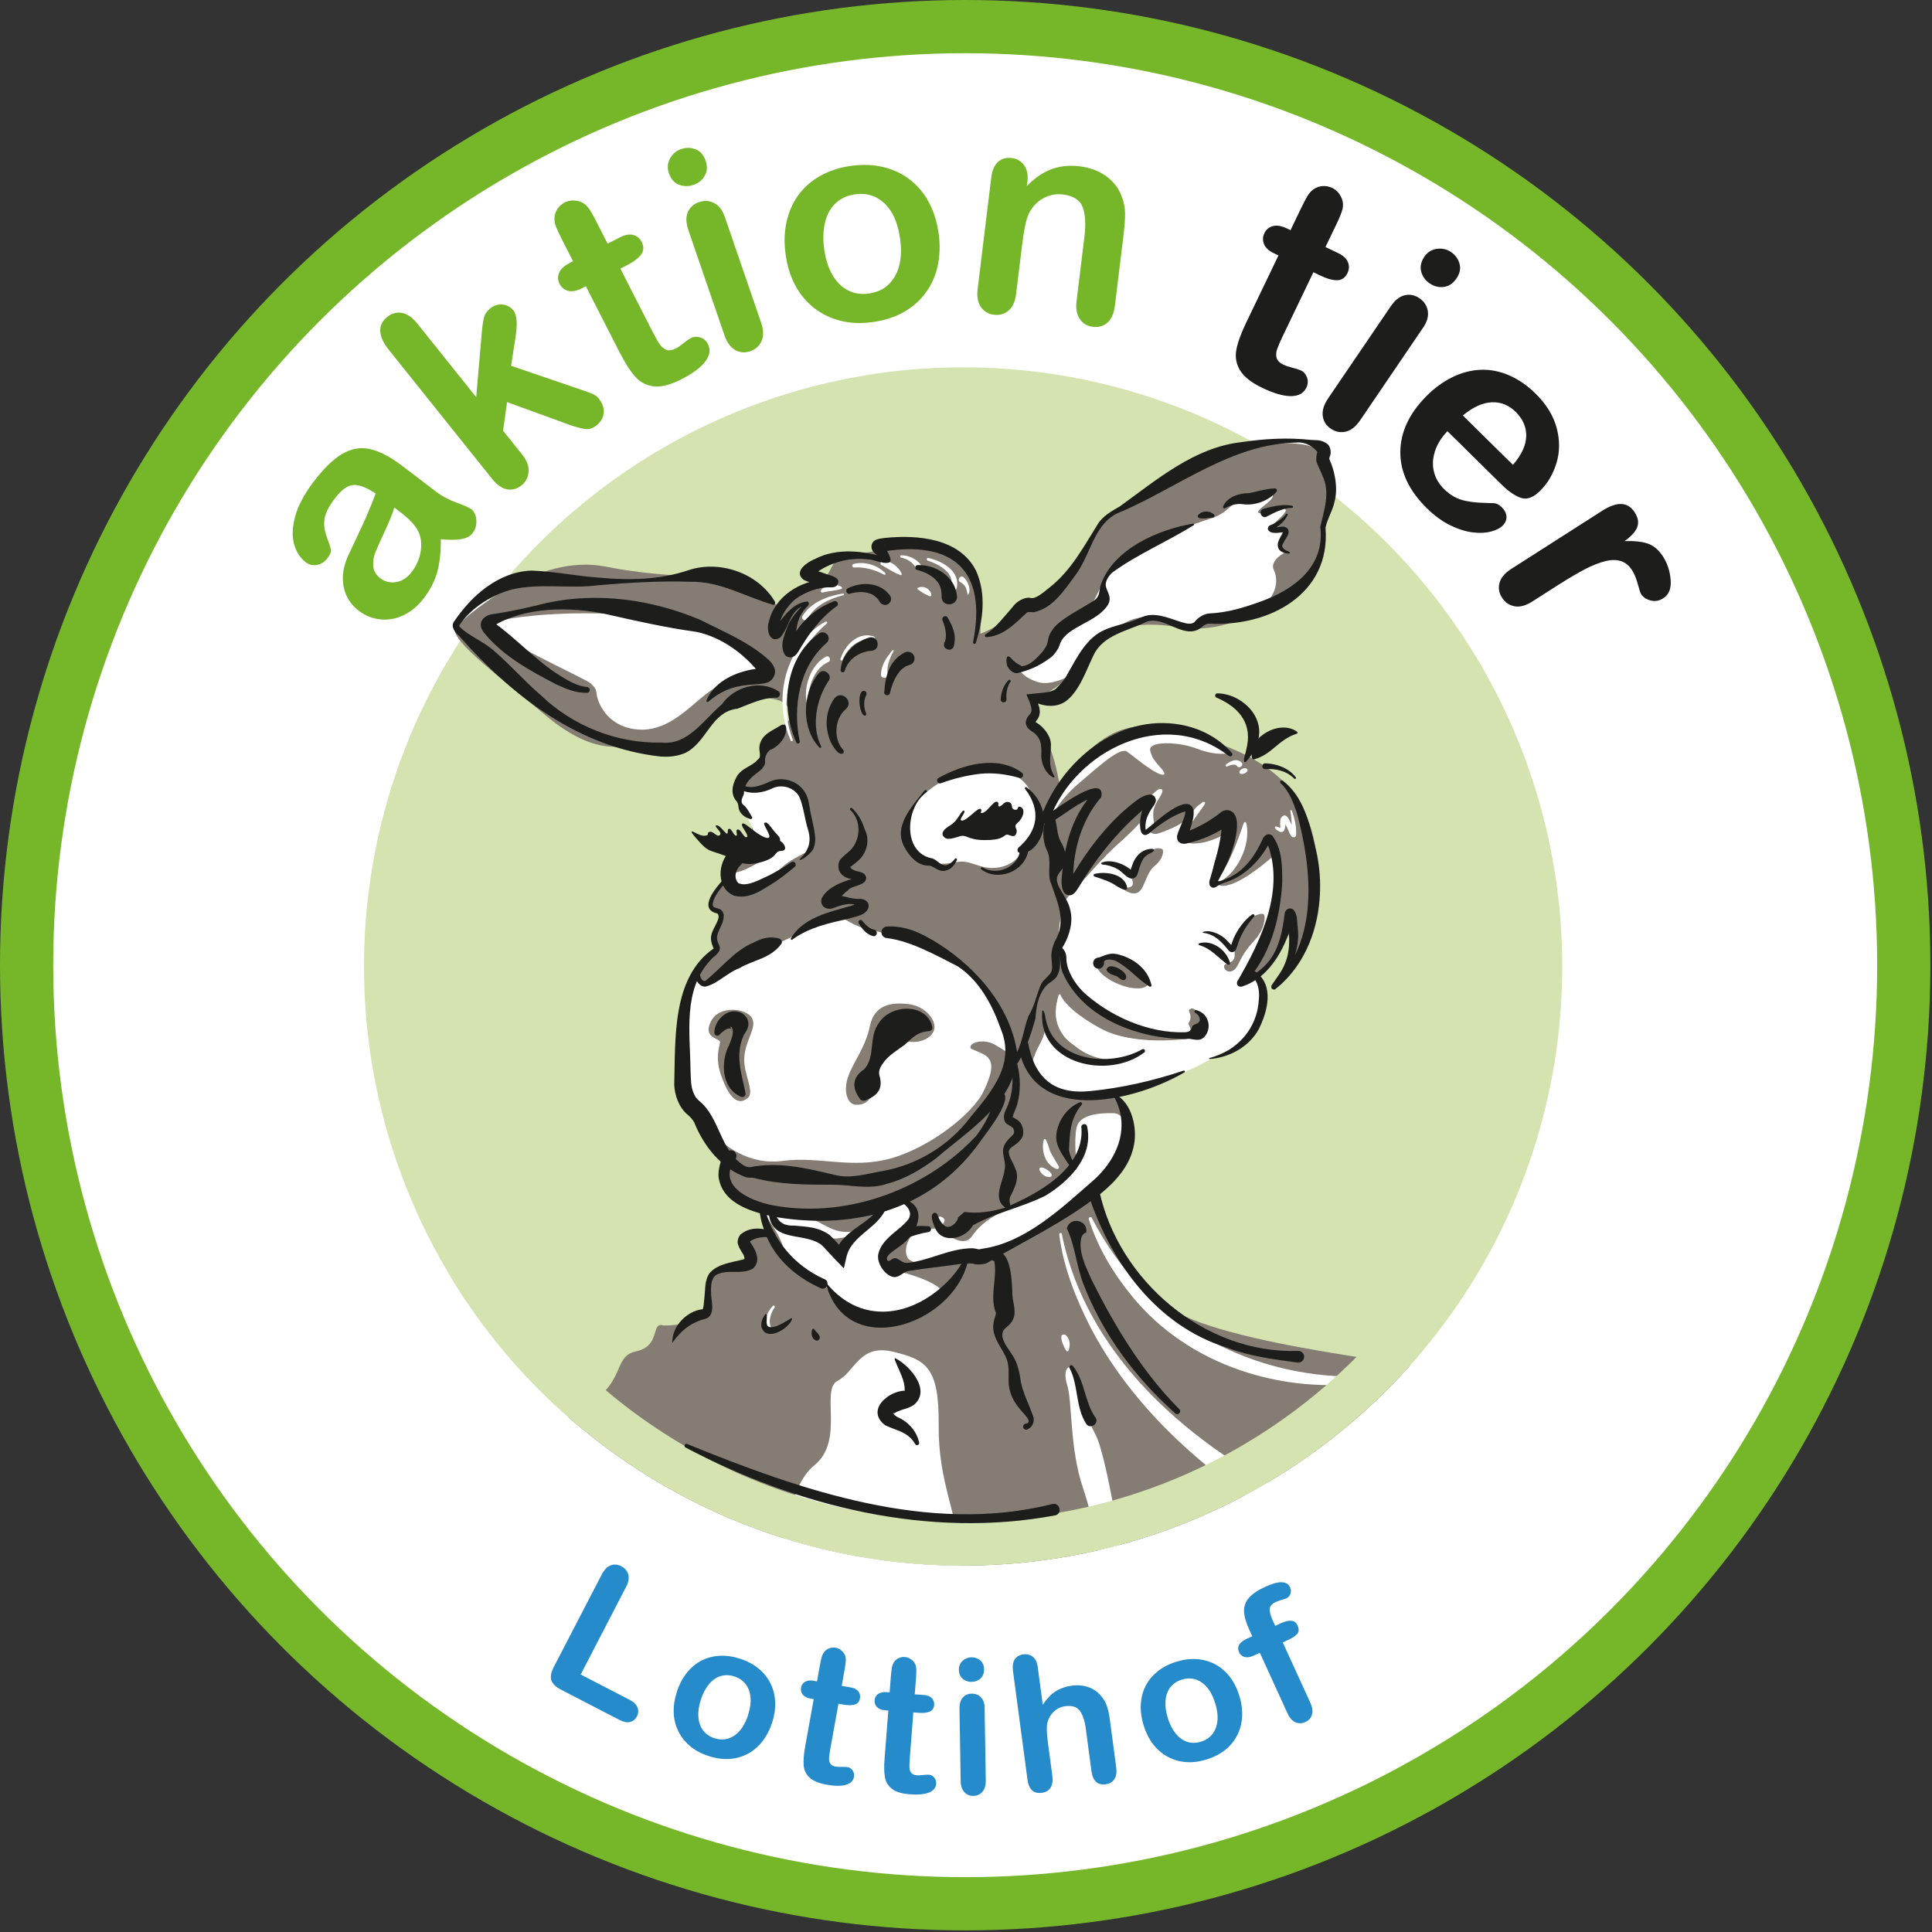 <?xml version="1.0" encoding="UTF-8" standalone="no"?>
<!DOCTYPE svg PUBLIC "-//W3C//DTD SVG 1.1//EN" "http://www.w3.org/Graphics/SVG/1.1/DTD/svg11.dtd">
<svg width="100%" height="100%" viewBox="0 0 383 383" version="1.1" xmlns="http://www.w3.org/2000/svg" xmlns:xlink="http://www.w3.org/1999/xlink" xml:space="preserve" xmlns:serif="http://www.serif.com/" style="fill-rule:evenodd;clip-rule:evenodd;stroke-linejoin:round;stroke-miterlimit:2;">
    <rect x="0" y="0" width="383" height="383" fill="#333333" stroke="none"/>
    <g transform="matrix(1,0,0,1,-18.42,-18.42)">
        <circle cx="209.49" cy="210.41" r="186.85" style="fill:white;"/>
    </g>
    <g transform="matrix(1,0,0,1,-18.42,-18.42)">
        <circle cx="209.76" cy="209.76" r="191.34" style="fill:rgb(118,183,42);"/>
    </g>
    <g transform="matrix(1,0,0,1,-18.42,-18.42)">
        <circle cx="209.76" cy="209.76" r="180.79" style="fill:white;"/>
    </g>
    <g transform="matrix(1,0,0,1,-18.42,-18.42)">
        <circle cx="209.35" cy="210.01" r="118.77" style="fill:rgb(212,227,176);"/>
    </g>
    <g transform="matrix(1,0,0,1,-18.42,-18.42)">
        <path d="M142.5,333.07L133.54,350.37L143.3,355.43C144.08,355.83 144.58,356.33 144.8,356.93C145.02,357.52 144.98,358.11 144.68,358.68C144.38,359.26 143.93,359.63 143.33,359.78C142.73,359.93 142.04,359.8 141.25,359.39L129.62,353.37C128.57,352.83 127.94,352.2 127.72,351.5C127.5,350.8 127.66,349.93 128.2,348.89L137.69,330.59C138.19,329.62 138.79,329 139.48,328.74C140.17,328.48 140.87,328.54 141.58,328.91C142.3,329.29 142.77,329.83 142.97,330.54C143.17,331.25 143.01,332.1 142.5,333.08L142.5,333.07ZM171.47,359.94C171.01,361.35 170.37,362.59 169.55,363.64C168.72,364.69 167.76,365.51 166.65,366.1C165.54,366.69 164.33,367.02 163.02,367.11C161.71,367.19 160.34,367 158.89,366.53C157.45,366.07 156.24,365.42 155.24,364.58C154.24,363.75 153.46,362.76 152.9,361.63C152.334,360.483 152.021,359.228 151.98,357.95C151.93,356.63 152.13,355.26 152.59,353.84C153.05,352.4 153.7,351.16 154.52,350.11C155.35,349.06 156.31,348.24 157.4,347.66C158.49,347.08 159.7,346.75 161.02,346.67C162.34,346.59 163.7,346.78 165.12,347.24C166.56,347.7 167.78,348.36 168.8,349.2C169.82,350.04 170.61,351.03 171.17,352.15C171.73,353.28 172.03,354.5 172.09,355.82C172.14,357.14 171.94,358.52 171.48,359.94L171.47,359.94ZM166.71,358.4C167.33,356.47 167.4,354.82 166.89,353.47C166.39,352.12 165.42,351.21 163.98,350.75C163.05,350.45 162.16,350.43 161.3,350.68C160.44,350.93 159.66,351.47 158.98,352.28C158.3,353.1 157.75,354.13 157.35,355.38C156.95,356.62 156.79,357.76 156.87,358.81C156.95,359.86 157.26,360.74 157.8,361.46C158.34,362.18 159.09,362.69 160.04,363C161.48,363.46 162.79,363.29 164,362.48C165.2,361.67 166.11,360.31 166.73,358.4L166.71,358.4ZM179.84,351.64L180.38,351.74L180.91,348.79C181.05,348 181.19,347.38 181.31,346.94C181.43,346.5 181.62,346.13 181.87,345.84C182.12,345.54 182.45,345.32 182.84,345.17C183.24,345.03 183.66,344.99 184.1,345.07C184.72,345.18 185.24,345.52 185.66,346.08C185.94,346.45 186.08,346.87 186.09,347.34C186.1,347.81 186.03,348.45 185.88,349.28L185.28,352.62L187.08,352.94C187.77,353.06 188.28,353.33 188.58,353.72C188.89,354.12 188.99,354.57 188.9,355.09C188.78,355.75 188.44,356.16 187.87,356.33C187.3,356.5 186.53,356.5 185.56,356.33L184.64,356.16L183.01,365.18C182.87,365.95 182.79,366.54 182.77,366.96C182.75,367.38 182.83,367.75 183.02,368.04C183.21,368.34 183.56,368.54 184.09,368.63C184.38,368.68 184.78,368.7 185.29,368.69C185.8,368.68 186.19,368.69 186.47,368.74C186.86,368.81 187.19,369.03 187.45,369.41C187.71,369.79 187.8,370.21 187.71,370.67C187.57,371.46 187.03,371.99 186.09,372.25C185.15,372.51 183.87,372.5 182.26,372.21C180.73,371.93 179.61,371.47 178.91,370.81C178.21,370.15 177.82,369.35 177.74,368.39C177.66,367.43 177.76,366.2 178.03,364.68L179.73,355.26L179.08,355.14C178.37,355.01 177.86,354.75 177.55,354.35C177.24,353.95 177.13,353.49 177.22,352.97C177.31,352.46 177.58,352.07 178.03,351.81C178.48,351.55 179.07,351.49 179.82,351.62L179.84,351.64ZM194.23,353.87L194.78,353.91L195.01,350.92C195.07,350.12 195.14,349.49 195.22,349.04C195.3,348.59 195.45,348.21 195.67,347.89C195.89,347.57 196.19,347.31 196.57,347.13C196.95,346.95 197.36,346.87 197.81,346.91C198.44,346.96 198.99,347.24 199.47,347.75C199.79,348.09 199.97,348.49 200.03,348.96C200.09,349.42 200.08,350.07 200.02,350.91L199.76,354.3L201.58,354.44C202.28,354.49 202.81,354.7 203.15,355.07C203.49,355.43 203.65,355.88 203.61,356.4C203.56,357.07 203.26,357.51 202.71,357.74C202.16,357.97 201.39,358.04 200.41,357.96L199.48,357.89L198.77,367.03C198.71,367.81 198.69,368.41 198.71,368.83C198.73,369.25 198.85,369.6 199.07,369.88C199.29,370.16 199.66,370.32 200.2,370.36C200.49,370.38 200.89,370.36 201.4,370.3C201.91,370.24 202.3,370.21 202.58,370.24C202.98,370.27 203.33,370.46 203.62,370.81C203.92,371.16 204.05,371.57 204.01,372.04C203.95,372.84 203.46,373.42 202.56,373.78C201.65,374.14 200.38,374.25 198.74,374.12C197.19,374 196.03,373.65 195.27,373.06C194.527,372.503 194.022,371.684 193.86,370.77C193.68,369.83 193.65,368.59 193.78,367.05L194.52,357.51L193.86,357.46C193.14,357.4 192.61,357.19 192.26,356.82C191.91,356.45 191.76,356.01 191.8,355.48C191.84,354.95 192.07,354.55 192.49,354.24C192.91,353.94 193.5,353.81 194.25,353.87L194.23,353.87ZM211.07,351.84C210.38,351.85 209.78,351.65 209.28,351.23C208.78,350.81 208.52,350.21 208.51,349.43C208.5,348.72 208.74,348.14 209.24,347.67C209.74,347.21 210.32,346.97 210.99,346.96C211.63,346.95 212.21,347.15 212.72,347.55C213.22,347.96 213.48,348.55 213.5,349.34C213.51,350.11 213.28,350.71 212.8,351.15C212.32,351.59 211.75,351.82 211.08,351.83L211.07,351.84ZM213.61,356.95L213.84,371.36C213.86,372.36 213.63,373.12 213.16,373.64C212.69,374.16 212.1,374.43 211.37,374.44C210.64,374.45 210.04,374.2 209.58,373.68C209.12,373.16 208.87,372.42 208.86,371.45L208.63,357.19C208.61,356.2 208.83,355.46 209.28,354.95C209.73,354.44 210.32,354.18 211.05,354.17C211.78,354.16 212.39,354.4 212.87,354.89C213.35,355.38 213.6,356.07 213.62,356.96L213.61,356.95ZM224.16,349.06L225.14,356.39C225.67,355.58 226.21,354.93 226.75,354.43C227.29,353.93 227.91,353.52 228.61,353.22C229.31,352.91 230.07,352.7 230.9,352.59C232.15,352.42 233.3,352.54 234.35,352.94C235.39,353.34 236.26,354.01 236.95,354.95C237.38,355.49 237.7,356.12 237.92,356.84C238.14,357.55 238.31,358.39 238.44,359.34L239.7,368.81C239.83,369.8 239.7,370.58 239.32,371.14C238.94,371.71 238.37,372.04 237.62,372.14C235.99,372.36 235.04,371.46 234.78,369.46L233.67,361.12C233.46,359.54 233.06,358.35 232.48,357.57C231.9,356.79 230.95,356.48 229.63,356.65C228.75,356.77 227.99,357.12 227.35,357.72C226.71,358.32 226.27,359.07 226.04,359.99C225.87,360.76 225.92,362.09 226.17,363.97L227.04,370.5C227.17,371.48 227.04,372.25 226.68,372.82C226.31,373.39 225.73,373.73 224.94,373.83C223.31,374.05 222.36,373.15 222.1,371.15L219.24,349.72C219.11,348.72 219.22,347.94 219.58,347.38C219.94,346.82 220.51,346.49 221.28,346.39C222.06,346.28 222.71,346.46 223.22,346.9C223.73,347.35 224.05,348.07 224.18,349.06L224.16,349.06ZM264.11,354.62C264.55,356.04 264.73,357.42 264.65,358.75C264.58,360.08 264.25,361.31 263.68,362.43C263.103,363.558 262.287,364.548 261.29,365.33C260.27,366.15 259.03,366.78 257.57,367.23C256.13,367.67 254.76,367.84 253.46,367.73C252.16,367.62 250.96,367.26 249.85,366.65C248.74,366.04 247.79,365.21 246.99,364.17C246.19,363.12 245.57,361.88 245.13,360.45C244.69,359.01 244.5,357.62 244.58,356.28C244.65,354.95 244.97,353.73 245.54,352.62C246.1,351.52 246.9,350.55 247.94,349.73C248.97,348.91 250.2,348.28 251.62,347.84C253.06,347.4 254.44,347.23 255.76,347.33C257.08,347.44 258.29,347.79 259.39,348.39C260.49,348.99 261.44,349.82 262.25,350.88C263.06,351.94 263.67,353.17 264.11,354.61L264.11,354.62ZM259.33,356.09C258.73,354.15 257.84,352.77 256.65,351.95C255.46,351.13 254.15,350.94 252.7,351.39C251.77,351.68 251.02,352.17 250.46,352.87C249.9,353.57 249.57,354.45 249.48,355.51C249.39,356.57 249.53,357.73 249.92,358.99C250.3,360.24 250.83,361.27 251.49,362.08C252.15,362.9 252.91,363.44 253.77,363.72C254.63,364 255.53,363.99 256.48,363.7C257.92,363.26 258.9,362.36 259.43,361.01C259.95,359.66 259.92,358.02 259.33,356.1L259.33,356.09ZM265.59,343.29L266.67,342.8L266.05,341.44C265.4,340.02 265.07,338.82 265.04,337.81C265.02,336.81 265.35,335.92 266.03,335.15C266.71,334.38 267.8,333.65 269.3,332.96C271.95,331.75 273.57,331.79 274.16,333.09C274.35,333.51 274.38,333.93 274.24,334.36C274.1,334.79 273.84,335.08 273.47,335.26C273.29,335.34 272.97,335.45 272.51,335.58C272.05,335.71 271.67,335.85 271.37,335.98C270.55,336.36 270.14,336.84 270.12,337.42C270.11,338.01 270.31,338.75 270.72,339.65L271.21,340.73L272.32,340.22C274.05,339.43 275.15,339.55 275.62,340.6C275.96,341.34 275.95,341.92 275.58,342.33C275.21,342.74 274.62,343.13 273.82,343.5L272.71,344.01L278.2,356.01C278.61,356.91 278.71,357.69 278.5,358.35C278.29,359.02 277.85,359.5 277.17,359.81C276.53,360.1 275.89,360.11 275.24,359.84C274.59,359.57 274.07,358.98 273.66,358.08L268.17,346.07L266.92,346.64C266.24,346.95 265.65,347.04 265.15,346.9C264.65,346.76 264.28,346.45 264.06,345.96C263.56,344.88 264.07,343.99 265.59,343.29Z" style="fill:rgb(37,139,203);fill-rule:nonzero;"/>
    </g>
    <g transform="matrix(1,0,0,1,-18.42,-18.42)">
        <path d="M105.8,125.32C105.84,127.67 105.62,129.76 105.16,131.59C104.69,133.41 103.81,135.19 102.51,136.91C101.33,138.49 99.97,139.64 98.45,140.36C96.93,141.09 95.39,141.37 93.84,141.21C92.29,141.05 90.89,140.51 89.64,139.57C87.96,138.31 86.93,136.69 86.54,134.74C86.16,132.78 86.46,130.72 87.45,128.56C87.65,128.1 88.18,126.98 89.03,125.2C89.88,123.42 90.58,121.87 91.15,120.57C91.72,119.27 92.3,117.83 92.89,116.26C91.21,115.12 89.78,114.55 88.59,114.56C87.4,114.57 86.12,115.48 84.75,117.3C83.58,118.86 82.91,120.2 82.75,121.31C82.59,122.43 82.74,123.59 83.19,124.81C83.64,126.03 83.91,126.86 84.02,127.3C84.12,127.74 83.89,128.34 83.31,129.11C82.79,129.8 82.12,130.23 81.3,130.4C80.48,130.57 79.72,130.4 79.03,129.88C77.95,129.07 77.19,127.89 76.74,126.36C76.3,124.83 76.35,123 76.91,120.88C77.47,118.76 78.66,116.5 80.47,114.08C82.5,111.38 84.42,109.49 86.22,108.43C88.02,107.36 89.85,107.03 91.71,107.43C93.57,107.83 95.64,108.89 97.92,110.6C99.36,111.68 100.58,112.61 101.58,113.37C102.58,114.13 103.69,114.99 104.91,115.93C106.07,116.8 107.41,117.51 108.95,118.07C110.49,118.63 111.44,119.05 111.8,119.32C112.43,119.79 112.78,120.52 112.85,121.5C112.92,122.48 112.68,123.35 112.11,124.1C111.64,124.73 110.87,125.13 109.82,125.3C108.77,125.47 107.41,125.48 105.77,125.32L105.8,125.32ZM96.6,119.04C96.25,120.19 95.62,121.76 94.69,123.76C93.77,125.76 93.14,127.15 92.82,127.94C92.5,128.73 92.36,129.61 92.41,130.59C92.46,131.57 92.94,132.4 93.84,133.07C94.77,133.77 95.83,134.01 97.01,133.8C98.19,133.59 99.21,132.91 100.07,131.77C100.98,130.55 101.56,129.23 101.8,127.8C102.04,126.37 101.92,125.1 101.44,123.99C100.93,122.74 99.61,121.31 97.47,119.7L96.59,119.04L96.6,119.04ZM131.21,102.6L118.94,98.13L118.15,103.81L121.97,108.58C122.9,109.74 123.3,110.87 123.2,111.98C123.09,113.09 122.64,113.96 121.85,114.6C120.93,115.34 119.95,115.61 118.93,115.42C117.91,115.23 116.92,114.53 115.96,113.33L95.47,87.73C94.4,86.4 93.85,85.18 93.8,84.07C93.76,82.96 94.21,82.03 95.16,81.26C96.08,80.52 97.07,80.25 98.12,80.45C99.17,80.65 100.18,81.36 101.17,82.59L112.82,97.15L113.9,84.67C114.03,83.12 114.19,82.01 114.37,81.34C114.55,80.67 114.96,80.08 115.59,79.57C116.34,78.97 117.15,78.71 118.03,78.79C118.91,78.87 119.64,79.27 120.21,79.98C120.91,80.86 121.04,82.68 120.59,85.45L119.74,90.93L133.64,95.68C134.67,96.04 135.43,96.32 135.93,96.54C136.43,96.75 136.81,97.03 137.08,97.37C137.84,98.32 138.18,99.28 138.1,100.25C138.02,101.22 137.55,102.04 136.7,102.72C135.97,103.31 135.24,103.56 134.53,103.48C133.82,103.4 132.71,103.11 131.2,102.61L131.21,102.6ZM131.27,70.59L132.02,70.21L129.92,66.1C129.36,65 128.94,64.12 128.68,63.46C128.42,62.8 128.31,62.18 128.34,61.59C128.37,60.99 128.56,60.41 128.91,59.86C129.26,59.31 129.75,58.88 130.37,58.56C131.24,58.12 132.19,58.04 133.23,58.33C133.92,58.53 134.49,58.91 134.94,59.47C135.39,60.03 135.9,60.89 136.49,62.05L138.87,66.72L141.38,65.44C142.35,64.94 143.21,64.8 143.95,65C144.7,65.2 145.25,65.66 145.62,66.38C146.09,67.3 146.06,68.13 145.52,68.87C144.98,69.61 144.03,70.33 142.68,71.02L141.4,71.67L147.83,84.26C148.38,85.33 148.83,86.13 149.21,86.67C149.59,87.21 150.02,87.57 150.53,87.77C151.04,87.96 151.66,87.87 152.4,87.5C152.8,87.29 153.31,86.95 153.92,86.45C154.53,85.96 155.03,85.61 155.42,85.42C155.97,85.14 156.58,85.11 157.25,85.32C157.92,85.54 158.42,85.97 158.75,86.62C159.31,87.72 159.14,88.88 158.24,90.08C157.34,91.28 155.75,92.46 153.5,93.61C151.36,94.7 149.55,95.17 148.08,95.02C146.61,94.87 145.38,94.24 144.39,93.14C143.4,92.05 142.36,90.43 141.27,88.31L134.56,75.16L133.66,75.62C132.67,76.12 131.8,76.27 131.04,76.07C130.28,75.87 129.72,75.41 129.35,74.69C128.98,73.97 128.95,73.24 129.26,72.5C129.57,71.76 130.24,71.13 131.28,70.6L131.27,70.59ZM155.92,55.07C154.91,55.42 153.94,55.4 153,55.03C152.07,54.66 151.41,53.9 151.02,52.76C150.67,51.73 150.74,50.76 151.25,49.84C151.76,48.92 152.5,48.29 153.48,47.96C154.42,47.64 155.36,47.65 156.3,48.01C157.24,48.37 157.9,49.12 158.3,50.27C158.68,51.39 158.63,52.39 158.13,53.26C157.64,54.13 156.9,54.74 155.92,55.07ZM162.09,61.35L169.3,82.37C169.8,83.83 169.83,85.05 169.39,86.03C168.95,87.01 168.2,87.69 167.14,88.05C166.08,88.41 165.08,88.33 164.15,87.8C163.22,87.26 162.51,86.29 162.03,84.87L154.89,64.06C154.4,62.62 154.36,61.42 154.77,60.47C155.19,59.51 155.93,58.85 156.99,58.49C158.06,58.12 159.06,58.19 160,58.68C160.94,59.17 161.64,60.06 162.08,61.36L162.09,61.35ZM204.5,64.69C204.81,66.96 204.75,69.1 204.31,71.11C203.87,73.12 203.07,74.91 201.92,76.47C200.77,78.03 199.32,79.31 197.56,80.3C195.8,81.29 193.76,81.95 191.43,82.27C189.12,82.59 187,82.5 185.05,82.01C183.11,81.52 181.36,80.68 179.82,79.48C178.28,78.28 177.03,76.78 176.07,74.99C175.11,73.2 174.48,71.16 174.16,68.87C173.84,66.56 173.9,64.4 174.35,62.39C174.79,60.38 175.58,58.6 176.71,57.06C177.84,55.52 179.3,54.25 181.08,53.26C182.86,52.27 184.88,51.61 187.15,51.3C189.46,50.98 191.6,51.07 193.58,51.55C195.56,52.04 197.32,52.87 198.85,54.07C200.38,55.26 201.62,56.76 202.58,58.56C203.54,60.36 204.18,62.41 204.49,64.69L204.5,64.69ZM196.85,65.74C196.42,62.63 195.4,60.31 193.8,58.77C192.19,57.23 190.24,56.62 187.93,56.94C186.44,57.15 185.18,57.71 184.15,58.64C183.12,59.57 182.4,60.83 182,62.42C181.6,64.01 181.53,65.81 181.81,67.82C182.08,69.81 182.63,71.51 183.44,72.91C184.25,74.32 185.27,75.34 186.51,75.97C187.74,76.61 189.12,76.82 190.65,76.61C192.96,76.29 194.67,75.17 195.8,73.24C196.93,71.31 197.28,68.81 196.86,65.74L196.85,65.74ZM222.08,54.41L221.97,55.33C223.53,53.72 225.15,52.6 226.85,51.97C228.54,51.33 230.43,51.14 232.5,51.4C234.51,51.65 236.26,52.3 237.74,53.37C239.22,54.44 240.25,55.82 240.84,57.52C241.23,58.51 241.43,59.56 241.45,60.66C241.47,61.76 241.37,63.15 241.17,64.83L239.44,79.03C239.25,80.56 238.76,81.67 237.97,82.37C237.18,83.07 236.22,83.35 235.1,83.21C233.96,83.07 233.09,82.56 232.48,81.67C231.87,80.78 231.65,79.59 231.84,78.1L233.39,65.38C233.7,62.86 233.58,60.9 233.05,59.48C232.52,58.06 231.2,57.23 229.11,56.97C227.75,56.8 226.46,57.06 225.24,57.73C224.02,58.4 223.07,59.42 222.37,60.77C221.86,61.86 221.41,63.96 221.03,67.08L219.86,76.64C219.67,78.19 219.17,79.3 218.36,79.99C217.55,80.68 216.57,80.95 215.44,80.81C214.34,80.68 213.48,80.16 212.87,79.28C212.26,78.39 212.04,77.2 212.23,75.71L214.92,53.65C215.1,52.2 215.55,51.15 216.27,50.51C216.99,49.87 217.9,49.62 219,49.75C219.67,49.83 220.26,50.06 220.76,50.45C221.26,50.83 221.64,51.36 221.89,52.03C222.14,52.7 222.21,53.5 222.1,54.41L222.08,54.41Z" style="fill:rgb(118,183,42);fill-rule:nonzero;"/>
        <path d="M273.49,63.68L274.25,64.05L276.25,59.89C276.79,58.77 277.24,57.91 277.6,57.3C277.96,56.69 278.39,56.23 278.88,55.9C279.38,55.56 279.95,55.36 280.6,55.31C281.25,55.26 281.89,55.38 282.52,55.68C283.4,56.1 284.04,56.81 284.43,57.82C284.69,58.49 284.73,59.17 284.56,59.87C284.38,60.57 284.01,61.5 283.45,62.67L281.18,67.39L283.72,68.61C284.7,69.08 285.34,69.67 285.63,70.39C285.92,71.1 285.89,71.82 285.55,72.55C285.1,73.48 284.42,73.96 283.51,73.97C282.59,73.99 281.45,73.67 280.08,73.01L278.79,72.39L272.67,85.14C272.15,86.22 271.79,87.08 271.58,87.7C271.38,88.32 271.35,88.89 271.51,89.41C271.67,89.93 272.11,90.37 272.86,90.73C273.27,90.92 273.85,91.12 274.61,91.31C275.37,91.5 275.95,91.69 276.34,91.87C276.9,92.14 277.29,92.61 277.53,93.27C277.76,93.93 277.72,94.6 277.4,95.26C276.86,96.38 275.84,96.94 274.34,96.95C272.84,96.95 270.94,96.41 268.66,95.31C266.49,94.27 265.03,93.12 264.26,91.85C263.49,90.59 263.24,89.23 263.51,87.77C263.78,86.32 264.43,84.52 265.47,82.37L271.86,69.06L270.94,68.62C269.94,68.14 269.29,67.54 269,66.81C268.7,66.08 268.73,65.36 269.08,64.63C269.43,63.9 269.99,63.44 270.77,63.24C271.54,63.04 272.45,63.19 273.5,63.69L273.49,63.68ZM300.56,83.34L288.07,101.72C287.2,102.99 286.25,103.75 285.2,103.99C284.15,104.23 283.16,104.03 282.23,103.4C281.3,102.77 280.77,101.92 280.64,100.85C280.51,99.78 280.87,98.63 281.71,97.39L294.08,79.2C294.94,77.94 295.87,77.19 296.89,76.95C297.91,76.71 298.88,76.91 299.81,77.54C300.74,78.17 301.29,79.01 301.47,80.06C301.64,81.11 301.34,82.2 300.57,83.33L300.56,83.34ZM301.88,74.63C300.99,74.03 300.42,73.24 300.16,72.27C299.9,71.3 300.11,70.32 300.78,69.32C301.39,68.42 302.22,67.9 303.26,67.75C304.3,67.61 305.25,67.82 306.1,68.4C306.92,68.96 307.47,69.72 307.75,70.68C308.03,71.64 307.82,72.63 307.14,73.64C306.47,74.62 305.64,75.17 304.65,75.3C303.65,75.43 302.73,75.2 301.88,74.62L301.88,74.63ZM316.07,114.46L305.36,103.9C304.15,105.16 303.32,106.5 302.87,107.93C302.42,109.36 302.36,110.72 302.7,111.99C303.03,113.27 303.69,114.39 304.67,115.35C305.33,116 306,116.51 306.69,116.89C307.38,117.27 308.15,117.55 308.98,117.72C309.81,117.89 310.62,118 311.42,118.05C312.22,118.1 313.27,118.14 314.59,118.17C315.11,118.21 315.63,118.48 316.15,119C316.71,119.55 317.01,120.16 317.06,120.81C317.1,121.46 316.85,122.07 316.3,122.63C315.81,123.12 315.05,123.51 314.01,123.79C312.97,124.07 311.76,124.13 310.38,123.96C309,123.8 307.52,123.33 305.94,122.57C304.36,121.8 302.8,120.66 301.26,119.15C297.74,115.68 296,111.98 296.02,108.05C296.04,104.12 297.75,100.44 301.14,97C302.73,95.38 304.46,94.12 306.3,93.21C308.14,92.3 310.02,91.81 311.92,91.73C313.82,91.65 315.7,92.01 317.57,92.82C319.44,93.62 321.2,94.84 322.84,96.46C324.98,98.57 326.37,100.83 327.01,103.24C327.65,105.65 327.65,107.95 327,110.13C326.35,112.31 325.29,114.15 323.83,115.63C322.47,117.01 321.2,117.51 320.01,117.14C318.82,116.77 317.51,115.88 316.08,114.47L316.07,114.46ZM308.42,100.79L318.35,110.58C320.06,108.58 320.94,106.68 320.98,104.88C321.02,103.09 320.32,101.49 318.89,100.07C317.53,98.73 315.94,98.09 314.14,98.17C312.33,98.25 310.43,99.12 308.42,100.78L308.42,100.79ZM327.62,134.19L322.21,137.65C320.9,138.49 319.71,138.81 318.66,138.61C317.61,138.41 316.78,137.84 316.17,136.89C315.57,135.96 315.41,134.98 315.69,133.95C315.97,132.92 316.76,132 318.06,131.17L336.1,119.64C339.01,117.78 341.14,117.9 342.49,120C343.18,121.08 343.33,122.07 342.96,122.98C342.58,123.89 341.75,124.79 340.45,125.69C342.28,125.62 343.79,125.77 344.99,126.15C346.19,126.53 347.23,127.4 348.1,128.76C348.97,130.12 349.48,131.66 349.61,133.38C349.75,135.1 349.26,136.31 348.13,137.03C347.34,137.54 346.51,137.68 345.65,137.46C344.79,137.24 344.15,136.82 343.75,136.19C343.6,135.95 343.38,135.29 343.09,134.19C342.8,133.09 342.43,132.2 341.99,131.5C341.38,130.55 340.64,129.94 339.75,129.65C338.87,129.37 337.83,129.37 336.64,129.67C335.45,129.97 334.13,130.48 332.7,131.22C331.27,131.96 329.58,132.95 327.63,134.19L327.62,134.19Z" style="fill:rgb(29,29,27);fill-rule:nonzero;"/>
    </g>
    <g transform="matrix(1,0,0,1,-18.42,-18.42)">
        <clipPath id="_clip1">
            <path d="M328.12,210.01C328.12,275.61 274.94,328.78 209.35,328.78C143.76,328.78 90.58,275.6 90.58,210.01C90.58,189.92 95.57,170.99 104.37,154.4C106.67,150.06 97.95,145.66 100.75,141.66C103.14,138.25 121.07,126.9 123.79,123.77C145.57,98.75 173.57,91.23 209.34,91.23C228.32,91.23 246.25,95.68 262.17,103.59C267.17,106.08 278.24,99.28 282.82,102.43C287.67,105.76 285.98,119.07 290.27,123.06C313.56,144.74 328.12,175.67 328.12,210L328.12,210.01Z"/>
        </clipPath>
        <g clip-path="url(#_clip1)">
            <path d="M149.64,281.14C151.78,281.38 157.65,280.51 158.44,278.68C159.23,276.85 156.62,272.02 159.95,270.67C163.28,269.32 167.8,271.07 167,267.74C166.21,264.41 164.7,263.22 167.08,263.06C169.46,262.9 170.49,262.9 170.49,262.9L169.3,258.14C169.3,258.14 165.34,258.14 163.51,255.05C161.69,251.96 162.16,248.31 162.16,248.31L158.59,240.54L153.6,234.2L155.19,213.51L160.26,206.77L159.94,204C159.94,204 162.48,200.43 161.45,199.4C160.42,198.37 158.83,198.85 159.39,197.02C159.94,195.2 162.01,192.42 162.01,192.42C162.01,192.42 165.97,187.43 167.24,184.33C168.51,181.24 164.86,176.64 164.86,176.64L166.13,171.49L169.22,169.27L171.52,164.2L175.25,160.79C175.25,160.79 175.41,157.86 172.4,157.14C169.39,156.42 165.82,156.03 160.51,160.47C155.2,164.91 152.27,166.34 147.27,166.1C142.28,165.86 137.2,169.11 126.58,160.23C115.96,151.35 106.76,144.61 108.9,142.55C111.04,140.49 124.83,128.04 138.47,130.74C152.1,133.44 159.32,131.77 165.74,135.02C172.16,138.27 174.14,139.14 174.14,139.14C174.14,139.14 177.94,134.94 180.88,133.67C183.81,132.4 182.31,129.07 187.14,128.44C191.98,127.81 204.1,124.71 208.86,129.39C213.62,134.07 212.74,144.05 212.74,144.05C212.74,144.05 214.8,143.42 218.76,140.8C222.72,138.18 223.2,140.01 228.27,134.54C233.34,129.07 235.32,120.67 239.53,119.88C243.73,119.09 260.93,106.48 271.08,106.25C281.23,106.01 282.89,108.47 281.94,116.24C280.99,124.01 279.96,133.92 272.9,137.25C265.85,140.58 260.38,144.07 251.82,142.72C243.26,141.37 238.34,142.8 233.99,148.74C229.63,154.68 222.89,157.38 222.89,157.38C222.89,157.38 224.08,158.57 223.44,160C222.8,161.43 223.12,162.3 225.26,164.44C227.4,166.58 228.59,174.74 228.59,174.74C228.59,174.74 235.57,161.19 246.19,162.53C256.81,163.88 268.94,168 274.25,175.05C279.56,182.1 280.35,188.84 278.53,198.51C276.71,208.18 274.17,210.24 274.17,210.24L274.25,203.26L268.38,211.35L267.27,214.12C267.27,214.12 270.44,216.58 267.67,220.22C264.9,223.87 239.21,235.36 239.21,235.36C239.21,235.36 242.91,237.44 241.67,242.97C240.43,248.5 235.09,255.34 235.09,255.34C235.09,255.34 238.26,268.58 249.28,277.06C260.3,285.54 304.53,288.95 306.19,290.85C307.85,292.75 304.92,303.53 304.92,303.53C304.92,303.53 251.81,333.1 232.23,334.52C212.65,335.95 177.85,336.18 162.4,329.05C146.94,321.92 122.85,309.47 122.85,309.47C122.85,309.47 124.44,302.49 133.63,297.66C142.82,292.82 139.65,287.36 144.49,286.32C149.33,285.29 147.5,280.85 149.64,281.09L149.64,281.14Z" style="fill:rgb(133,125,116);fill-rule:nonzero;"/>
            <path d="M159.98,243.46C161.81,245.13 166.58,249.51 173.66,248.55C180.74,247.6 187.26,250.22 194.98,248.07C202.7,245.92 211.29,239.24 213.43,234.71C215.58,230.18 215.34,228.35 213.19,227.31C211.04,226.28 210.57,226.44 210.88,225.72C211.2,225 213.58,224.37 215.57,225.48C217.56,226.59 218.19,227.15 218.19,227.15C218.19,227.15 219.38,219.67 212.38,212.75C205.38,205.83 195.12,203.6 191.38,202.89C187.64,202.17 185.02,200.03 185.02,200.03C185.02,200.03 173.8,204.72 170.7,206.39C167.6,208.06 160.44,213.5 158.53,213.4C156.62,213.3 156.14,211.64 156.14,211.64C156.14,211.64 152.32,222.54 153.67,230.41C155.02,238.28 159.95,243.45 159.95,243.45L159.98,243.46Z" style="fill:white;fill-rule:nonzero;"/>
            <path d="M197.12,224.61C199.5,225.43 202.41,224.91 203.45,222.97C204.49,221.03 201.96,217.83 198.46,217.46C194.96,217.09 191.76,217.61 190.86,221.85C189.97,226.09 187.73,228.7 186.62,231.68C185.5,234.66 186.4,237.27 187.96,237.41C189.52,237.55 191.24,236.89 191.61,233.98C191.98,231.08 192.13,226.31 194.22,225.19C196.31,224.07 197.12,224.59 197.12,224.59L197.12,224.61ZM166.66,236.08C168.16,234.81 165.62,231.16 165.99,227.74C166.36,224.31 168.52,222.08 167.48,220.22C166.44,218.36 161.08,217.54 159.36,220.89C157.65,224.24 161.15,224.24 161.15,224.99C161.15,225.74 160.11,227.89 161.3,231.39C162.49,234.89 164.28,238.09 166.66,236.08Z" style="fill:rgb(134,125,115);fill-rule:nonzero;"/>
            <path d="M223.43,230.81C223.75,228.35 222.95,228.27 224.38,225.74C225.81,223.21 225.73,221.62 225.73,221.62C225.73,221.62 226.92,227.01 232.55,228.36C238.18,229.71 240.48,228.36 240.48,228.36C240.48,228.36 232.24,227.81 229.22,223.68C226.21,219.56 228.59,215.44 228.59,215.44C228.59,215.44 229.07,218.14 236.52,222.26C243.97,226.38 256.5,224 256.5,224C256.5,224 257.69,220.99 256.42,219.56C255.15,218.13 254.04,217.74 253.57,219.32C253.09,220.91 256.03,223.44 253.25,223.44C250.47,223.44 240.25,223.76 235.1,217.5C229.95,211.24 228.12,205.61 228.12,205.61C228.12,205.61 228.44,198 230.02,196.57C231.6,195.14 235.89,189.52 239.93,185.87C243.97,182.22 244.29,181.59 244.29,181.59C244.29,181.59 244.77,184.84 248.09,183.65C251.42,182.46 253,181.59 253,181.59C253,181.59 251.49,185.87 255.38,185.63C259.27,185.39 261.4,183.81 261.4,183.81C261.4,183.81 256.72,193.16 259.34,194.11C261.96,195.06 271.15,189.67 271.15,189.67C271.15,189.67 273.21,198.23 269.72,204.65C266.23,211.07 265.76,212.42 265.76,212.42C265.76,212.42 270.12,211.63 268.3,218.36C266.48,225.09 254.11,231.91 243.57,233.98C233.03,236.04 229.54,236.04 226.61,234.14C223.68,232.24 223.44,230.81 223.44,230.81L223.43,230.81ZM136.72,156.11C136.88,157.54 138.58,162.14 144.15,162.96C152.37,164.16 157.15,155.18 161.79,154.14C166.43,153.1 169.8,152.63 169.8,151.01C169.8,149.39 165.16,144.74 151.58,141.61C138,138.48 116.53,140.57 115.6,142.31C114.67,144.05 134.63,152.99 135.56,153.92C136.49,154.85 136.6,155.08 136.72,156.12L136.72,156.11ZM200.55,176.88C200.55,176.88 204.5,172.59 209.6,171.66C214.71,170.73 221.55,170.15 223.41,177.23C225.27,184.31 221.44,186.4 221.44,186.4C221.44,186.4 220.4,189.65 216.57,190.35C212.74,191.05 211,188.73 208.1,189.31C205.2,189.89 202.65,189.89 200.21,188.27C197.77,186.65 197.42,180.61 200.56,176.9L200.55,176.88ZM164.34,174.21C164.34,174.21 166.43,176.3 169.21,175.02C172,173.74 176.64,172.23 177.8,176.64C178.96,181.05 181.28,185.81 178.84,187.08C176.4,188.36 174.2,189.28 172.57,191.26C170.95,193.23 166.88,195.55 165.03,195.09C163.18,194.63 162.59,191.49 162.59,191.49C162.59,191.49 164.46,192.03 168.63,189.49C172.8,186.96 168.51,185.91 168.51,185.91C168.51,185.91 168.28,183.47 166.77,180.92C165.26,178.37 164.57,178.37 164.33,175.81C164.1,173.26 164.33,174.19 164.33,174.19L164.34,174.21ZM195.57,147.49C194.77,148.91 194.15,150.6 194.38,152.01C194.45,152.38 194.2,152.73 193.84,152.79C193.48,152.85 193.12,152.61 193.06,152.25C193.09,150.22 194.24,148.64 195.34,147.31C195.46,147.17 195.67,147.34 195.57,147.49ZM185.04,149.07C185.86,146.4 188.37,143.7 191.43,144.52C191.75,144.58 191.96,144.88 191.9,145.2C191.84,145.55 191.48,145.76 191.14,145.65C189.992,145.249 188.716,145.452 187.75,146.19C186.75,146.94 185.96,148.05 185.43,149.23C185.33,149.47 184.95,149.32 185.04,149.08L185.04,149.07ZM182.54,149.69C179.74,151.02 178.73,154.51 178.51,157.43C178.51,157.53 178.41,157.61 178.31,157.6C177.73,154.55 179.11,150.25 182.13,148.6C182.87,148.23 183.34,149.46 182.54,149.68L182.54,149.69Z" style="fill:white;fill-rule:nonzero;"/>
            <path d="M182.34,142.01C175.67,147.72 172.32,156.65 175.58,165.09C175.67,165.35 175.26,165.49 175.17,165.23C172.46,159.05 173.11,151.6 177.17,146.14C178.47,144.32 180.07,142.67 182.1,141.65C182.32,141.54 182.54,141.85 182.34,142.01ZM185.6,136.42C182.76,137.1 179.82,138.57 178.54,141.07C178.442,141.267 178.24,141.391 178.02,141.391C177.701,141.391 177.439,141.129 177.439,140.81C177.439,140.72 177.46,140.631 177.5,140.55C179.27,137.77 182.47,136.56 185.55,136.09C185.75,136.06 185.8,136.37 185.6,136.41L185.6,136.42ZM185.2,135.18C183.84,135.57 182.77,135.56 181.42,135.89C180.24,135.6 182.6,134.26 183.11,134.35C183.5,134.22 185.96,134.53 185.2,135.18ZM193.69,132.35C191.84,131.34 189.83,130.81 187.72,130.91C187.53,130.91 187.37,130.77 187.36,130.58C187.36,130.42 187.47,130.28 187.61,130.23C189.83,129.64 192.34,130.44 193.94,132.04C194.1,132.2 193.88,132.47 193.69,132.35ZM196.96,132.43C195.41,131.87 194.33,131.05 193.17,130.45C192.87,130.3 192.92,129.82 193.24,129.74C194.19,129.47 195.03,129.93 195.68,130.34C196.31,130.85 196.87,131.41 197.18,132.2C197.23,132.33 197.09,132.47 196.96,132.42L196.96,132.43ZM197.12,128.51C198.55,128.51 200,129.16 200.95,130.35C201.039,130.455 201.087,130.589 201.087,130.727C201.087,131.048 200.823,131.312 200.502,131.312C200.282,131.312 200.079,131.187 199.98,130.99C199.43,129.97 198.31,129.18 197.07,128.98C196.79,128.94 196.82,128.5 197.11,128.5L197.12,128.51ZM202.47,129.04C205.23,129.64 208.85,131.65 208.07,135.02C208.013,135.286 207.776,135.478 207.504,135.478C207.186,135.478 206.925,135.217 206.925,134.899C206.925,134.842 206.933,134.785 206.95,134.73C207.32,133.57 206.89,132.34 205.87,131.48C204.9,130.59 203.61,129.98 202.32,129.56C202,129.46 202.14,128.95 202.47,129.04Z" style="fill:white;fill-rule:nonzero;"/>
            <path d="M209.47,132.88C210.33,133.61 211.08,135.6 210.26,136.37C209.96,135.27 210.12,134.61 208.81,133.83C208.02,133.44 208.83,132.28 209.47,132.88ZM200.32,134.99C201.39,134.39 202.93,135.1 203.05,136.38C203.07,136.57 202.86,136.69 202.7,136.61C201.66,136.18 201.23,135.88 200.32,135.21C200.24,135.16 200.23,135.03 200.32,134.99ZM231.67,151.73C231.67,151.73 227.24,154.63 224.08,153.61C220.93,152.59 220.41,150.97 220.41,150.97C220.41,150.97 224.33,150.88 225.95,148.5C227.57,146.11 227.83,142.45 232.26,140.57C236.69,138.69 235.67,132.04 242.06,128.55C248.45,125.05 253.91,122.58 258.17,121.3C262.43,120.02 262.01,117.89 265.67,117.21C269.34,116.53 271.04,115.76 270.7,116.95C270.36,118.14 265.76,120.36 268.91,120.19C272.06,120.02 272.66,118.66 273.26,119.42C273.86,120.19 269.17,123.09 271.21,123.17C273.26,123.26 273.94,123.34 273,124.96C272.06,126.58 273.17,127.94 273.17,127.94C273.17,127.94 270.02,129.47 270.95,131.44C271.89,133.4 271.55,136.47 268.31,139.03C265.07,141.59 259.78,139.46 257.23,141.33C254.67,143.21 253.82,142.69 250.5,141.84C247.18,140.99 244.19,139.28 238.82,143.63C233.45,147.98 231.66,151.73 231.66,151.73L231.67,151.73ZM226.92,180.34C226.92,180.34 228.33,177.07 232.26,173.73C236.19,170.39 240.42,166.46 241.83,167.42C243.24,168.38 244.28,169.42 246.43,170.83C248.58,172.24 249.25,172.13 249.25,171.79C249.25,171.1 247.39,169.71 246.8,168.3C246.18,166.84 246.28,166.52 247.32,166.07C248.21,165.69 251.92,165.4 255.85,166.89C259.78,168.37 262.08,167.71 262.08,167.71C262.08,167.71 254.81,161.33 245.83,163.18C236.85,165.04 229.47,173.19 228.69,174.68C227.21,177.5 226.91,180.32 226.91,180.32L226.92,180.34ZM263.63,170.28C263.27,169.76 262.28,170.1 261.7,170.36C261.47,170.48 261.26,170.15 261.46,169.99C262.28,169.3 263.63,168.63 264.58,169.62C265.02,170.23 264.05,170.9 263.63,170.28ZM265.73,171.13C265.63,171.86 263.82,172.27 264.17,171.25C264.48,170.89 264.84,170.67 265.31,170.71C265.51,170.76 265.82,170.86 265.73,171.13ZM274.49,179.09C275.11,180.72 275.45,182.3 275.36,184.05C275.41,184.02 275.18,184.42 274.93,184.41C274.43,184.44 274.26,183.97 274.09,183.64C273.79,182.96 273.45,182.18 273.11,181.52C273.04,181.34 272.77,181.02 272.91,181.15C273.41,181.31 273.37,180.78 273.28,181.26C273.18,181.68 273.43,183.5 272.27,183.36C271.93,183.24 270.91,182.67 271.19,182.3C271.55,182.14 272.04,182.59 272.41,182.56C272.39,182.51 272.15,182.66 272.24,182.6C272.24,182.26 272.09,181.19 272.34,180.59C273.64,178.73 274.55,182.36 274.97,183.25L275.11,183.54C275.11,183.57 275.17,183.59 275.06,183.52C274.98,183.49 275.04,183.49 274.83,183.47C274.59,183.43 274.41,183.82 274.46,183.75C274.55,182.32 274.49,180.61 274.2,179.2C274.15,179.03 274.42,178.94 274.48,179.1L274.49,179.09ZM246.44,176.41C246.44,176.41 248.19,174.27 248.76,174.95C249.33,175.63 247.12,177.59 247.05,179.45C246.98,181.31 247.37,182.13 247.37,182.13C247.37,182.13 245.83,184.34 245.19,183.24C244.55,182.14 246.44,176.42 246.44,176.42L246.44,176.41ZM254.59,179.73C254.59,179.73 255.41,178.44 256.13,177.98C256.84,177.52 256.88,177.19 257.31,177.48C257.74,177.77 253.35,182.41 254.1,183.59C254.85,184.77 252.78,183.91 252.78,183.91L254.6,179.73L254.59,179.73ZM265.47,181.59C266.56,185.81 263.46,192.24 259.46,193.49C262.02,189.77 263.51,185.93 264.98,181.58C265.04,181.34 265.42,181.34 265.47,181.59Z" style="fill:white;fill-rule:nonzero;"/>
            <path d="M230.99,195.03C231.61,195.03 235.61,189.86 239.05,186.72C242.5,183.58 245.82,181 245.82,181C245.82,181 245.2,184.88 248.96,183.4C252.72,181.92 253.7,180.75 253.7,180.75C253.7,180.75 250.44,187.09 255.55,185.86C260.66,184.63 261.58,183.4 261.58,183.4C261.58,183.4 256.78,192.14 259.86,193.8C262.94,195.46 271.37,187.65 271.37,187.65C271.37,187.65 272.72,198.17 269.4,204.51C266.08,210.85 264.97,213 264.97,213C264.97,213 268.91,212.26 269.09,214.54C269.27,216.82 269.34,221.19 265.77,224.33C262.2,227.47 258.14,227.28 254.32,229.81C250.5,232.33 243.43,235.96 235.36,235.72C227.3,235.47 223.3,234.12 223.05,230.92C222.8,227.72 223.91,227.47 224.9,225.38C225.88,223.29 225.58,221.81 225.58,221.81C225.58,221.81 225.64,227.47 232.35,228.4C239.06,229.32 241.4,228.4 241.4,228.4C241.4,228.4 235.68,229.69 230.94,225.26C226.2,220.83 228.36,215.47 228.36,215.47C228.36,215.47 229.9,221.07 239.44,223.59C248.98,226.11 256.37,223.84 256.37,223.84C256.37,223.84 257.66,221.01 256.86,219.84C256.06,218.67 255.2,218.06 254.4,218.42C253.6,218.79 254.83,219.28 254.28,220.76C253.73,222.24 251.08,223.41 251.08,223.41C251.08,223.41 238.77,222.24 234.46,217.26C230.15,212.27 229.84,211.29 229.84,211.29C229.84,211.29 229.16,207.6 228.61,206.86C228.06,206.12 228.12,204.58 228.12,204.58C228.12,204.58 228.86,205.75 228.86,203.29C228.86,200.83 229.54,197.01 229.54,197.01L231.02,195.04L230.99,195.03Z" style="fill:white;fill-rule:nonzero;"/>
            <path d="M248.77,186.72C249.25,186.91 249.02,188.75 247.29,190.11C245.57,191.46 245.32,194.79 243.9,195.4C242.48,196.02 240.58,194.29 240.58,194.29C240.58,194.29 241.44,194.66 242.55,194.23C243.66,193.8 242.37,191.83 242.37,191.83C242.37,191.83 246,185.61 248.77,186.72ZM266.25,200.38C267.42,199.83 268.4,199.4 268.9,199.64C269.4,199.88 269.15,202.59 267.24,204.69C265.33,206.78 264.78,207.77 263.79,209.74C262.81,211.71 261.21,211.09 261.08,210.11C260.96,209.13 263.05,209.62 263.17,207.96C263.29,206.3 262.8,205.87 262.8,205.87L266.25,200.39L266.25,200.38Z" style="fill:rgb(133,125,116);fill-rule:nonzero;"/>
            <path d="M172.11,329.68C174.45,326.45 173.89,313.76 179.9,308.86C185.91,303.96 181.01,293.94 184.46,292.16C187.91,290.38 188.8,284.81 195.37,286.37C201.94,287.93 204.61,289.38 204.5,300.84C204.39,312.31 208.29,318.54 208.51,326.22C208.73,333.9 212.63,336.57 212.63,336.57C212.63,336.57 197.04,336.35 185.69,334.34C174.33,332.34 172.11,329.66 172.11,329.66L172.11,329.68ZM237.68,334.02C237.68,334.02 235.79,321.22 233.12,313.42C230.45,305.63 231,296.16 230,293.05C229,289.94 230.33,288.49 231.22,290.16C232.11,291.83 233,297.95 235.56,302.74C238.12,307.53 241.79,333.02 241.79,333.02L237.67,334.02L237.68,334.02ZM229.63,283.04C230.58,283.78 230.63,285.1 230.24,286.15C230.181,286.278 230.032,286.339 229.9,286.29C229.38,285.78 227.89,282.42 229.63,283.04ZM228.92,263.09C234.18,288.92 256.99,307.05 279.9,317.43C283.39,319.24 280.55,324.45 277.13,322.44C260.13,312.52 243.99,299.38 234.69,281.73C231.7,275.88 229.23,269.7 228.4,263.14C228.37,262.81 228.9,262.72 228.93,263.09L228.92,263.09ZM234.87,259.88C245.66,280.87 266.81,292.4 290.18,291.25C290.91,291.18 291.04,292.36 290.28,292.41C272.9,294.99 254.03,289.2 242.77,275.3C239.05,270.77 236.02,265.67 234.26,260.1C234.15,259.73 234.71,259.5 234.87,259.88ZM171.96,277.63C171.06,278.95 170.61,280.77 171.49,281.89C171.69,282.14 171.64,282.51 171.39,282.71C171.11,282.93 170.69,282.84 170.52,282.53C169.53,280.73 170.37,278.7 171.59,277.32C171.79,277.09 172.15,277.39 171.96,277.63ZM169.31,258.24C169.31,258.24 173.81,263.84 173.86,266.76C173.91,269.69 181.76,272.72 181.76,272.72C181.76,272.72 184.39,278.09 189.76,279.73C192.98,280.71 198.23,278.91 201.58,277.85C210.52,275.03 201.89,271.73 196.19,270.37C190.49,269.01 193.68,265.04 195.41,264.15C197.14,263.26 200.43,261.48 199.54,259.18C198.65,256.88 196.19,255.73 196.19,255.73L192.84,256.2C192.84,256.2 192.74,259.55 190.85,261.01C188.97,262.47 186.14,263.31 183.16,261.95C180.18,260.59 178.56,259.28 178.56,259.28L171.55,258.65C171.55,258.65 170.4,261.11 172.96,261.63C175.52,262.15 181.38,264.35 184.78,263.88C188.18,263.41 188.86,263.04 188.86,263.04L184.68,266.7C184.68,266.7 184.68,265.65 181.44,264.45C178.2,263.25 175.32,262.93 173.8,262.31C172.28,261.68 170.82,258.6 170.82,258.6L169.3,258.23L169.31,258.24Z" style="fill:white;fill-rule:nonzero;"/>
            <path d="M200.42,262.37C199.01,263.01 197.54,265.3 198.17,267.39C198.8,269.48 203.45,268.65 203.45,268.65C203.45,268.65 209.78,268.49 218.15,265.3C226.52,262.11 236.51,254.37 239.43,249.77C242.36,245.17 242.41,239.21 239.17,239.1C235.93,239 233.01,239.55 232.11,241.24C231.22,242.91 231.74,248.14 231.74,248.14C231.74,248.14 230.33,251.91 225.46,254.68C220.6,257.45 214.33,258.71 211.11,263.48C209.59,265.73 206.6,263.48 205.45,262.7C204.3,261.92 206.11,260.48 205.58,260.01C205.06,259.54 204.48,259.33 204.27,260.11C204.06,260.89 204.37,261.99 204.37,261.99C204.37,261.99 201.55,261.83 200.4,262.36L200.42,262.37Z" style="fill:white;fill-rule:nonzero;"/>
            <path d="M227.91,250.15C225.61,249.39 224.81,246.55 225.32,244.43C225.36,244.28 225.5,244.19 225.65,244.23C226.26,245.06 226.34,246.33 226.86,247.16C227.32,247.99 227.81,248.77 228.31,249.65C228.47,249.91 228.2,250.25 227.91,250.15ZM226.62,251.74C225.66,251.82 224.86,251.24 224.49,250.39C224.21,248.79 228,251.27 226.62,251.74Z" style="fill:white;fill-rule:nonzero;"/>
            <path d="M235.86,209.12C235.15,209.83 236.75,212.34 240.85,213.78C244.95,215.22 248.28,213.89 244.29,210.78C240.3,207.67 237.19,207.78 235.86,209.12Z" style="fill:rgb(133,125,116);fill-rule:nonzero;"/>
            <path d="M151.71,284.59C151.56,281.36 154.64,278.25 157.73,277.96C157.58,278.43 157.95,277.45 157.95,276.77C158.13,275.35 158.16,273.53 158.5,272.13C159.13,268.97 163.96,268.65 166.06,268.01C165.92,268.16 166,268.17 165.99,267.87C165.99,267.71 165.97,267.55 165.87,267.32C165.68,266.8 165.18,266.4 164.74,265.16C164.45,264.46 164.91,263.28 165.43,262.98C167.33,261.53 169.92,261.83 171.8,262.73C172.32,262.96 172.09,263.79 171.52,263.72C169.89,263.56 168.07,263.65 166.97,264.65C166.89,264.83 167.05,264.46 167.02,264.5C167.86,265.65 169.53,268.19 167.73,269.85C165.57,271.24 162.84,269.96 160.66,271.04C159.49,271.5 159.32,273.08 159.38,274.54C159.33,276.08 160.3,278.84 158.57,279.75C155.42,280.6 153.65,281.94 151.72,284.59L151.71,284.59Z" style="fill:rgb(29,29,27);fill-rule:nonzero;"/>
            <path d="M170.16,258.37C171.74,264.37 176.02,269.34 181.64,271.9C182,272.1 182.44,272.07 182.49,273.06C188.78,280.47 197.78,279.75 204.77,273.85C206.95,272.02 208.86,269.69 210.07,266.98C210.17,266.71 210.62,266.84 210.56,267.12C208.74,280.55 186.92,288.51 182.32,273.5C181.57,274.18 181.22,273.81 180.82,273.65C176.37,271.63 172.41,268.23 170.44,263.67C169.76,262.02 169.2,260.36 169.01,258.55C168.98,258.23 169.21,257.95 169.53,257.91C169.83,257.88 170.1,258.09 170.16,258.37Z" style="fill:rgb(29,29,27);fill-rule:nonzero;"/>
            <path d="M171.93,258.46C172.58,260.75 173.76,261.45 175.96,261.39C178.38,261.62 180.62,261.63 182.86,263.23C184.23,264.45 184.8,265.36 185.88,266.62L183.89,267.17C185.19,262.02 191.08,261.35 193.17,256.98C193.28,256.66 193.65,256.48 193.96,256.63C194.23,256.75 194.36,257.07 194.27,257.35C192.95,261.9 187.15,263.1 186.19,267.75L185.7,269.85L184.2,268.3C183.45,267.55 181.93,265.83 181.29,265.22C177.75,262.54 171.18,264.95 170.79,258.63C170.7,257.9 171.82,257.75 171.94,258.47L171.93,258.46ZM197.37,256.04C202.87,257.58 200.05,263.28 196.91,265.39C195.62,266.39 193.92,267.3 194.28,268.16C194.59,268.84 195.2,267.82 195.82,267.84C196.42,267.78 197.3,268.81 198.16,268.79C202.59,268.38 206.55,265.9 211.17,265.87C212.68,266.01 212.03,266.23 213.25,265.95C221.63,264.73 228.63,258.11 234.79,252.75C239.72,248.6 242.69,242.11 239.3,235.9C239.257,235.837 239.234,235.763 239.234,235.687C239.234,235.545 239.314,235.415 239.44,235.35C242.77,236.87 244.04,242.19 243.12,245.84C242.31,249.57 239.59,252.62 236.74,254.95C229.63,260.62 221.74,264.28 214.03,268.82C213.43,269.1 211.8,269.2 211.31,268.92C210.57,268.81 209.66,268.89 208.72,269C205.32,269.51 201.78,269.83 198.36,270.41C197.5,270.59 196.64,271.76 195.5,271.57C193.82,271.25 192.11,268.74 192.55,266.95C193.29,263.82 196.96,262.23 198.5,260.12C199.37,258.79 198.33,257.47 197.11,256.74C196.71,256.56 196.94,255.92 197.37,256.05L197.37,256.04Z" style="fill:rgb(29,29,27);fill-rule:nonzero;"/>
            <path d="M197.39,261.76C199.11,261.49 200.75,261.38 202.45,261.5C202.77,261.52 203.01,261.8 202.99,262.12C202.97,262.4 202.76,262.61 202.5,262.66C200.96,262.9 199.4,263.37 197.99,263.94C196.44,264.53 195.75,262.06 197.38,261.76L197.39,261.76ZM204.27,259.27C204.6,260.2 205.46,261.78 206.47,261.64C207.34,261.55 208.27,260.53 208.35,259.76L209.61,258.67C212.33,259.06 215.09,258.61 217.66,257.83C224.15,255.06 233.35,250.16 232.81,242.05C232.54,241.31 233.68,240.9 233.91,241.67C235.3,247.74 230.28,252.68 225.6,255.49C220.48,258.01 215.25,258.87 210.24,261.93L211.5,260.84L211.5,260.89C210.28,263.92 205.32,265.25 203.84,261.96C203.54,261.19 202.53,259.13 203.65,258.84C203.94,258.81 204.2,258.99 204.28,259.26L204.27,259.27Z" style="fill:rgb(29,29,27);fill-rule:nonzero;"/>
            <path d="M230.85,250.16C229.58,247.97 227.37,245.72 227.87,243.02C228.3,240.28 230.12,237.9 232.51,236.93C232.81,236.8 233.07,237.2 232.84,237.43C230.51,240.24 230.49,243.2 230.33,246.43C230.52,247.51 231,248.65 231.76,249.43C232.33,250.01 231.33,250.84 230.86,250.17L230.85,250.16ZM213.51,266.88C218.7,264.28 218.92,271.04 219.1,274.35C218.98,276.25 219.92,277.84 219.39,279.64C218.55,281.86 216.95,281.32 217.14,283.44C217.45,284.94 218.57,286.05 219.46,287.63C220.32,289.17 220.62,291.12 220.82,292.49C221.25,294.59 222.37,296.77 223.15,298.95C223.63,299.99 223.26,301.19 222.21,301.72C221.95,301.92 221.57,301.87 221.37,301.61C221.08,301.25 221.33,300.69 221.78,300.65C223.44,300.39 220.97,298.35 220.52,297.64C219.42,296.38 218.56,294.7 218.38,292.83C218.29,291.01 218.53,289.66 218.1,288.2C217.43,285.9 214.93,283.69 215.36,280.82C215.52,279.64 216.06,278.73 215.79,278.55C214.6,275.35 216.15,271.49 215.53,268.48C215.39,268.21 214.43,268.11 213.66,268.02C213.06,267.98 212.95,267.07 213.51,266.88ZM199.85,304.69C198.39,302.2 196.13,302.06 193.9,300.96C190.06,298.07 194.34,294.27 197.67,294.11C197.71,294.13 197.65,294.29 197.75,294.17C197.91,292.18 196.61,290.12 195.79,287.95C195.74,287.84 195.79,287.71 195.89,287.66C198.64,289.03 203.17,293.99 199.56,296.95C198.18,297.8 197.64,297.66 196.58,298.16C195.83,298.38 195.58,298.85 195.55,298.51C195.27,298.32 195.72,299.09 196.47,299.4C198.63,300.37 200.2,302.28 200.63,304.42C200.73,304.88 200.05,305.11 199.85,304.69ZM233.73,262.82C233.31,262.77 232.96,263.31 232.81,263.66C232.1,266.56 233.69,269.56 234.84,272.18C239.45,281.37 244.87,290.42 252.18,297.74C252.75,298.21 252,299.12 251.43,298.62C243.5,291.59 236.94,282.79 233.16,272.87C231.77,269.19 231.58,265.54 229.92,261.93C230.51,259.45 234.3,260.32 233.73,262.82ZM217.92,257.94C214.99,256.23 217.26,252.78 217.56,250.38C217.92,249 217.24,247.96 217.25,246.45C217.41,244.66 219.12,243.72 219.37,243.17C219.53,242.94 219.42,242.39 219.32,242.19C219.2,241.88 218.97,241.84 218.13,241.31C217.19,240.71 217.35,239.3 217.77,238.53C219.14,235.77 219.4,232.68 218.95,229.63C218.9,229.31 219.12,229.02 219.44,228.97C219.74,228.93 220.02,229.12 220.09,229.4C220.73,232 220.81,234.69 220.07,237.33C219.89,238.17 219.2,239.32 219.19,239.89C219.39,240.05 220.51,240.43 220.92,241.36C221.33,242.25 221.44,243.16 220.97,244.04C219.91,245.63 218.63,245.65 218.43,246.6C218.22,247.48 219.21,248.74 219.7,250.09C220.64,252.03 219.41,254.19 218.65,255.75C218.49,256.18 218.55,256.8 218.71,257.28C218.85,257.74 218.32,258.16 217.91,257.92L217.92,257.94ZM236.33,254.42C240.12,272.25 257.25,286.86 275.71,286.22C276.4,286.19 276.99,286.75 276.95,287.45C276.91,288.09 276.37,288.58 275.73,288.54C270.97,287.91 266.21,287.3 261.71,285.6C247.62,281.27 238.46,268.48 234.08,254.91C233.61,253.33 236.09,252.75 236.34,254.41L236.33,254.42Z" style="fill:rgb(29,29,27);fill-rule:nonzero;"/>
            <path d="M164.11,248.35C160.2,253.9 168.13,256.93 172.73,257.55C186.93,259.79 202.29,253.99 211.96,243.57C213.71,241.26 215.22,238.45 215.44,235.82C215.5,235.17 216.07,234.7 216.72,234.76C220.06,235.46 213.86,243.13 212.99,244.37C203.52,258.01 188.31,262.33 172.36,259.71C168.03,258.85 161.79,257.29 160.9,251.95C160.6,250.37 161.71,245.5 163.92,246.63C164.5,247.03 164.58,247.84 164.12,248.36L164.11,248.35Z" style="fill:rgb(29,29,27);fill-rule:nonzero;"/>
            <path d="M162.38,193.26C161.28,194.5 160.05,195.94 159.73,197.45C159.6,198.32 159.92,198.25 161.05,198.63C161.67,198.81 162,199.75 161.87,200.21C161.82,201.95 160.17,203.33 160.65,204.97C160.76,205.43 160.92,205.48 161.14,206.31C161.03,207.6 159.93,207.89 159.26,208.77C153.74,214.69 155.24,223.23 155.31,230.7C155.41,232.28 155.3,233.79 155.96,235.2C156.32,235.98 156.43,236.13 157.04,236.67C161.12,239.96 161.2,246.55 165.82,249.42C166.3,249.69 166.61,249.84 167.13,249.8C172.79,248.68 178.21,249.99 183.67,251.28C187.08,252.22 190.35,251.06 193.67,250.51C200.39,249.24 206.57,245.48 210.75,239.95C215.01,234.79 219.73,229.4 216.82,222.41C215.15,217.67 212.57,212.78 208.24,209.96C203.89,207.75 198.99,204.97 194.2,204.38C193.57,204.33 193.1,203.77 193.16,203.14C193.21,202.56 193.68,202.12 194.24,202.09C198.45,201.86 201.78,203.84 204.71,205.66C212.2,210.5 218.7,218.07 220.07,227.13C220.05,236.74 210.39,242.5 203.93,248.09C201.07,250.2 197.89,252.15 194.31,253.08C190.75,254.34 186.94,253.25 183.44,253.28C178.17,253.28 172.93,253.27 167.86,251.93C167.4,251.85 166.84,251.93 166.35,251.81C161.45,250.12 157.88,245.55 156.04,240.92C155.68,240.3 155.37,239.95 154.67,239.34C153.01,237.94 152.16,235.54 152.08,233.46C152.34,224.27 151.6,212.21 159.89,206.45C159.74,206.07 159.12,204.75 159.45,203.74C159.65,202.46 161.53,200.34 160.64,199.52C156.65,198.64 160.38,194.32 161.83,192.76C162.18,192.39 162.75,192.92 162.38,193.29L162.38,193.26Z" style="fill:rgb(29,29,27);fill-rule:nonzero;"/>
            <path d="M160.03,223.07C160.07,220.69 162.72,217.98 165.33,219.19C165.72,219.33 166.54,220.05 166.68,220.71C167.07,221.97 166.33,222.82 165.86,223.63C164.09,227.58 165.4,231.02 166.2,235.1C166.35,235.6 165.79,236.08 165.32,235.85C161.36,234.16 161.24,228.75 163.01,225.51C163.38,224.4 164.11,222.99 163.42,221.98C163.07,221.74 163.25,222.55 163.68,222.83C163.39,222.76 163.46,222.19 162.87,222.31C162.31,222.37 161.58,222.98 161.05,223.55C160.68,223.97 159.95,223.6 160.04,223.06L160.03,223.07ZM202.47,222.84C200.02,223.08 199.29,224.23 197.75,225.56C196.45,226.5 194.65,227.61 193.68,228.9C193.14,229.66 192.53,230.44 192.73,231.52C193.42,233.78 192.9,235.44 189.99,236.55C189.58,236.72 189.12,236.58 188.87,236.24C187.01,233.68 187.7,231.71 189.75,230.39C192.07,227.83 190.52,224 192.68,221.18C195,217.49 202.1,217.17 203.25,221.99C203.37,222.49 202.93,222.84 202.47,222.85L202.47,222.84ZM157.19,211.73C157.29,212.4 157.79,213.04 158.22,212.89C161.21,210.56 164.02,206.83 167.8,205.28C169.31,204.49 170.97,203.91 172.92,204.5C173.38,204.63 173.57,205.22 173.28,205.6C171.04,208.5 167.87,208.66 164.97,210.36C162.54,211.29 160.79,213.37 158.29,214.01C157.09,214.03 156.45,212.93 156.18,211.93C156.11,211.65 156.27,211.37 156.55,211.29C156.85,211.21 157.16,211.42 157.2,211.72L157.19,211.73ZM175.2,204.47C177.87,199.8 184.15,199.03 188.64,197.52C188.39,197.67 188.46,198.41 188.69,198.46C187.66,196.85 184.93,197.97 183.46,198.48C182.59,198.8 181.43,198.38 181.25,197.39C181.16,196.95 181.25,196.66 181.38,196.35C182.83,193.9 186.2,192.93 188.68,192.32C188.92,192.21 188.66,192.28 188.68,192.55C188.97,193.11 188.84,192.77 188.6,192.82C187.38,192.7 185.99,192.74 185.03,191.46C184.44,190.75 184.5,189.24 185.16,188.64C186.23,187.52 186.85,187.24 187.35,186.57C189.07,184.44 189.09,180.93 186.99,179.01C186.89,178.915 186.881,178.756 186.97,178.65C187.06,178.55 187.22,178.54 187.33,178.63C188.53,179.75 189.36,181.22 189.82,182.79C190.7,184.46 190.52,186.48 189.4,188.09C188.69,189.13 187.44,189.89 187.07,190.25C187.04,190.02 186.72,190.42 187.54,190.84C188.36,191.35 189.76,191.06 190.13,192.33C190.27,194.06 187.32,193.87 186.52,194.91C185.64,195.57 184.42,196.89 183.92,197.47C184.27,196.75 183.48,195.73 182.77,195.84C182.77,195.87 183.02,195.81 183.04,195.82C185.15,195.65 186.87,196.75 188.95,196.61C189.62,196.61 190.72,197.03 190.62,198.15C190.27,199.93 188.01,200.05 186.72,200.52C182.72,201.42 178.86,202.25 175.51,204.67C175.38,204.83 175.1,204.68 175.2,204.48L175.2,204.47ZM165.49,189.66C164.29,190.68 163.75,192.33 164.77,193.47C166.48,194.36 169.2,192.68 171.02,191.89C172.47,191.13 173.91,190.27 175.27,189.35C175.54,189.17 175.9,189.24 176.07,189.51C176.24,189.76 176.19,190.09 175.96,190.27C174.66,191.38 173.32,192.41 171.9,193.37C169.53,194.77 167.12,196.73 163.99,196C160.39,194.55 160.61,189.52 163.14,187.11C164.82,185.34 167.37,188.09 165.48,189.64L165.49,189.66ZM176.92,188.78C178.7,187.07 179.34,185.33 178.61,182.92C178,181.05 177.68,178.13 176.87,176.37C175.88,174.57 173.57,173.83 171.65,174.65C169.62,175.67 166.63,176.17 164.35,174.42C163.67,173.89 164.67,172.9 165.18,173.62C166.78,175.21 169.24,174.16 171.13,173.32C173.59,172.25 176.8,173.25 178.09,175.66C178.71,176.62 178.85,178.13 179.05,179.24L179.78,182.68C179.96,183.85 180.26,185.11 179.74,186.45C179.58,187.36 176.97,189.39 176.91,188.78L176.92,188.78ZM170.45,279.17C170.48,280.28 169.99,281.7 171.54,281.51C172.71,281.34 173.98,280.52 175.21,279.78C175.3,279.73 175.41,279.76 175.47,279.84C174.93,281.79 170.18,284.67 169.34,281.34C169.28,280.36 169.62,279.64 170.1,279.01C170.22,278.84 170.49,278.97 170.46,279.16L170.45,279.17ZM179.82,281.93C180.17,282.43 180.62,282.71 180.85,283.23C181.15,283.72 180.67,284.37 180.13,284.14C179.3,283.78 179.17,282.74 179.43,281.98C179.5,281.81 179.73,281.8 179.83,281.94L179.82,281.93ZM233.71,300.63C231.6,297.23 232.23,293.15 230.5,289.71C230.17,289.32 230.77,288.79 231.1,289.19C233.5,292.13 233.42,296.38 235.55,299.39C236.47,300.59 234.49,301.93 233.72,300.63L233.71,300.63ZM222.21,225.07C223.49,232.06 227.28,235.47 234.61,234.71C240.75,234.1 247,232.69 253.06,230.66C253.26,230.58 253.43,230.9 253.22,231.01C244.06,236.39 224.67,241.47 220.69,227.57C220.31,226.68 221,223.34 222.21,225.08L222.21,225.07ZM258.17,228.16C263.77,226.77 267.67,222.22 267.97,216.6C268.17,214.9 267.8,213.03 266.72,212.04C266.06,211.64 266.59,210.64 267.28,211.02C271.12,213.78 269.69,218.97 267.95,222.45C265.96,226.07 262,228.08 258.21,228.36C258.09,228.36 258.06,228.19 258.18,228.15L258.17,228.16Z" style="fill:rgb(29,29,27);fill-rule:nonzero;"/>
            <path d="M225.26,218.8C225.68,219.47 225.57,219.93 225.73,220.48C227.35,228.84 238.45,230.06 244.84,226.44C245.24,226.17 245.66,226.81 245.25,227.07C238.2,232.44 224.28,229.45 225.02,219.07C224.96,218.88 225.04,218.6 225.26,218.81L225.26,218.8ZM228.37,205.98C229.69,206.54 229.88,207.88 229.82,208.72C230.03,211.07 231.44,213.27 233.07,214.98C238.35,219.87 246.11,223.32 253.4,223.05C253.79,223.01 254.21,222.96 254.46,222.55C254.78,222.2 254.69,221.83 254.95,221.7C255.27,221.4 255.89,221.44 256.2,220.88C256.44,220.36 256.07,219.57 255.37,219.21C255.269,219.162 255.205,219.06 255.205,218.948C255.205,218.9 255.217,218.852 255.24,218.81C255.31,218.68 255.46,218.62 255.59,218.66C256.46,218.91 257.47,219.53 257.84,220.75C258.31,221.93 257.86,223.58 256.82,224.26C255.88,224.97 254.51,224.16 253.54,224.39C244.22,224.36 233.28,220.44 229.16,211.44C228.62,210.36 228.68,208.84 228.52,207.68C228.42,207.38 228.14,207.08 228.02,207.07C227.25,206.87 227.65,205.65 228.4,205.97L228.37,205.98Z" style="fill:rgb(29,29,27);fill-rule:nonzero;"/>
            <path d="M236.26,208.24C237.56,207.78 238.4,207.28 239.77,207.55C242.92,208.23 245.96,210.37 246.69,213.72C246.74,213.95 246.46,214.12 246.27,213.99C243.79,212.4 242.04,210.09 239.46,208.85C238.94,208.63 237.25,208.43 237.27,209.22C237.35,209.81 236.94,210.36 236.34,210.44C234.77,210.57 234.7,208.31 236.26,208.24Z" style="fill:rgb(29,29,27);fill-rule:nonzero;"/>
            <path d="M238.26,210.07C239.37,209.49 242.82,211.69 241.32,212.71C240.6,212.86 240.19,211.99 239.52,211.85C238.82,211.69 236.88,210.79 238.26,210.07ZM169.93,181.58C169.59,181.85 171.52,184.3 170.77,184.51C170.02,184.72 168.23,183.41 167.21,182.59C166.18,181.77 165.57,181.36 165.5,181.9C165.43,182.44 167.01,184.09 166.46,184.37C165.91,184.64 165.3,182.79 164.68,182.86C164.06,182.93 164.81,184.09 164.34,184.09C163.87,184.09 163.45,182.65 162.97,182.72C162.49,182.79 162.85,183.57 162.56,183.68C162.27,183.79 161.12,181.9 160.44,182.04C159.76,182.18 161.74,183.41 161.13,183.96C160.51,184.51 159.83,183.07 159.07,183.34C158.32,183.61 159.28,183.96 158.18,184.09C157.08,184.23 155.78,183.06 155.51,183.27C155.36,183.38 156.12,184.26 156.93,185.16C157.64,185.94 158.34,186.74 159.4,187.12C160.56,187.54 161.76,187.83 163.14,188.49C164.45,189.12 165.89,190.14 168.67,189.5C172.93,188.51 171.65,187.16 173.37,187.09C174.62,187.04 173.93,185.67 173.26,185.25C172.72,184.92 173.56,184.92 172.4,183.76C171.24,182.6 170.59,181.07 169.96,181.57L169.93,181.58ZM167.17,180.78C166.13,180.52 165.2,179.82 164.88,178.8C164.79,178.25 164.79,177.74 164.48,177.31C163.23,176 163.52,174.09 164.39,172.53C165.26,170.7 167.68,170.28 168.62,169.01C169.55,168.42 168.72,167.42 169.02,166.08C169.5,163.95 171.5,163.29 173.17,162.23C173.57,161.92 174.22,162.07 174.26,162.63C174.46,165.17 171.79,166.91 171.09,167.08C170.39,167.53 169.94,168.67 170.11,169.56C170.09,170.11 169.55,170.8 169.15,171.14C167.42,172.43 165.89,173.58 165.9,175.8C165.61,176.64 164.94,177.46 166.04,178.18C166.63,178.79 166.98,179.55 167.49,180.35C167.64,180.56 167.42,180.87 167.17,180.8L167.17,180.78ZM205.71,184.46C204.67,183.68 205.6,182.73 206.85,182C208.41,181.08 208.98,178.92 209.53,179.14C210.08,179.36 208.17,181.12 209.16,181.09C210.15,181.06 212.24,178.48 212.8,178.78C213.36,179.08 212.32,179.84 213.28,179.55C214.23,179.26 215.37,177.2 216.03,177.35C216.69,177.5 216.03,178.34 216.54,178.3C217.05,178.26 217.57,177.09 218.49,177.46C219.41,177.83 218.64,178.71 219.55,178.93C220.47,179.15 219.92,178.01 220.8,178.42C221.68,178.83 221.35,180.48 220.21,181.47C219.07,182.46 220.32,182.53 219.88,183.67C219.44,184.81 218.37,183.63 217.82,183.93C217.27,184.23 216.94,184.99 213.52,184.96C210.1,184.93 210.1,183.71 208.49,184.26C206.87,184.81 206.14,184.81 205.7,184.48L205.71,184.46Z" style="fill:rgb(29,29,27);fill-rule:nonzero;"/>
            <path d="M202.06,175.47C197.85,178.55 197.3,187.54 203.27,188.6C204.25,188.95 204.72,189.83 205.65,189.95C206.36,190.03 207.17,189.38 207.73,188.66C207.86,188.44 208.22,188.62 208.12,188.86C207.74,189.81 207.03,190.82 205.71,191.05C204.58,191.27 203.67,190.28 202.77,190.03C200.35,190.12 198.83,188.34 197.7,186.34C195.42,182.12 199.3,178.21 201.71,175.11C201.95,174.83 202.36,175.25 202.06,175.48L202.06,175.47ZM186.03,159.06C183.88,160.86 183.6,164.88 185.5,166.99C185.73,167.18 185.77,167.54 185.55,167.76C184.57,168.31 183.49,166.22 183.11,165.55C181.9,162.75 181.96,159.5 183.81,156.9C185.24,155.02 187.87,157.59 186.02,159.06L186.03,159.06ZM190.12,156.26C189.59,157.3 189.64,158.73 190.12,159.84C190.19,160.01 190.12,160.22 189.94,160.29C188.73,160.45 188.17,154.98 189.83,155.41C190.17,155.53 190.31,155.95 190.13,156.26L190.12,156.26ZM193.72,155.66C193.88,152.62 194.67,149.35 197.75,147.78C198.42,147.42 199.27,147.69 199.59,148.38C199.96,149.13 199.51,150.07 198.69,150.26C197.78,150.48 196.9,151.21 196.25,152.25C195.59,153.28 195.12,154.56 194.85,155.8C194.72,156.48 193.66,156.34 193.7,155.66L193.72,155.66Z" style="fill:rgb(29,29,27);fill-rule:nonzero;"/>
            <path d="M180.86,166.62C177.28,162.87 177.34,155.83 180.78,151.83C181.83,150.74 183.58,152.29 182.64,153.46C180.32,156.93 179.17,162.32 181.19,166.34C181.34,166.55 181.04,166.81 180.86,166.62Z" style="fill:rgb(29,29,27);fill-rule:nonzero;"/>
            <path d="M176.29,165.61C173.05,158.57 174.03,148.73 180.84,143.97C181.39,143.61 182.14,143.76 182.5,144.31C182.89,144.89 182.68,145.63 182.13,146.01C176.85,150.7 175.52,158.64 176.96,165.37C177.08,165.78 176.45,166 176.29,165.61ZM189.39,200.99C190,201.79 190.9,202.59 191.7,202.7C192.015,202.757 192.247,203.035 192.247,203.355C192.247,203.721 191.946,204.021 191.581,204.021C191.567,204.021 191.554,204.021 191.54,204.02C190.08,203.62 189.29,202.49 188.65,201.45C188.35,200.97 189.1,200.52 189.39,201L189.39,200.99ZM172.17,156.72C169.53,156.77 167.22,157.91 164.67,158.9C159.4,159.48 158.69,165.34 154.4,167.62C152.74,168.38 150.98,168.5 149.41,168.4C133.13,166.64 119.8,156.29 109.33,144.37C108.62,143.84 107.76,142.61 108.39,141.7C111.89,136.5 117.18,131.8 123.78,131.53C128.48,131.71 132.64,132.61 137.27,132.94C143.2,133.5 149.29,133.37 154.98,131.43C161.23,129.39 168.71,132.1 172.01,137.64C172.16,137.89 172.08,138.21 171.83,138.36C166.03,136.69 161.24,133.65 155.33,133.75C149.18,133.55 143.29,133.92 137.26,134.41C131.51,135.22 125.49,133.96 119.9,135.28C116.04,136.31 111.83,138.87 109.55,142.28C109.42,142.52 109.44,142.51 109.55,142.69C111.38,144.49 113.92,145.41 115.95,147.1C119.38,149.99 122.27,153.34 125.64,156.25C132.03,162.37 140.7,165.8 149.49,165.63C154.86,166.19 157.79,161.19 161.5,158.08C163.86,154.62 169.07,153.02 172.77,155.49C173.36,155.94 172.89,156.87 172.17,156.72Z" style="fill:rgb(29,29,27);fill-rule:nonzero;"/>
            <path d="M158.47,157.26C160.16,153.18 165.02,151.29 169.09,150.92C169.59,150.8 169.09,150.79 168.95,151.32C168.88,151.5 168.96,151.78 168.96,151.88C168.94,151.88 168.99,151.89 168.91,151.8C165.83,147.93 161.35,144.69 156.42,143.67C150.57,142.87 144.49,141.51 138.75,140.2C131.48,138.62 122.38,138.69 116.17,142.56C116.41,142.36 116.3,141.76 116.33,141.84C120.67,144.91 124.94,149.62 129.49,152.4C131.18,153.44 132.99,154.47 134.82,154.62C135.14,154.65 135.37,154.93 135.34,155.25C135.31,155.54 135.07,155.77 134.78,155.77C132.45,155.82 130.49,154.9 128.6,154.05C123.43,151.34 118.1,148.46 114.37,143.85C112.85,141.95 114.27,140.42 116.07,140.16C119.7,139.65 123.13,138.88 126.68,137.97C136.9,135.74 147.65,137.26 157.22,141.29C161.97,143.7 166.9,145.68 170.9,149.31C171.34,149.76 171.78,150.33 172,151C172.26,152.02 171.74,153.07 170.88,153.56C169.96,154.14 167.59,154.06 166.59,154.21C163.65,154.48 161.14,155.5 158.84,157.53C158.66,157.69 158.38,157.48 158.48,157.26L158.47,157.26ZM191.15,147.43C188.84,147.59 186.57,149.06 185.87,151.42C185.75,151.88 185.03,151.74 185.07,151.27C185.25,148.2 187.79,145.67 190.72,144.81C192.63,144.28 193.13,147.32 191.15,147.43Z" style="fill:rgb(29,29,27);fill-rule:nonzero;"/>
            <path d="M184.21,138.64C180.94,141.02 178.7,144.16 176.7,147.57C176.51,147.84 176.36,148.08 176.05,148.36C176.05,148.38 175.73,148.61 175.5,148.67C175.3,148.73 175.1,148.76 174.86,148.72C174.54,148.69 174.14,148.41 174.08,148.32C172.89,146.48 173.88,144.48 174.43,142.87C175.15,140.93 176.55,139.37 178.07,138C178.1,137.94 178.04,138.04 178.07,138.1C178.07,138.24 178.24,138.34 178.23,138.32C174.8,139.32 175.01,142.77 173.03,144.87C170.89,146.03 170.33,143.14 170.82,141.76C172.01,136.53 177.12,133.55 182.16,133.18L183.29,133.18C182.91,133.29 182.78,133.91 183.05,134.23C183.32,134.48 182.87,134.2 182.67,134.23C181.04,133.91 179.48,134.29 177.71,133.35C175.6,131.67 178.57,129.79 180.06,129.19C184.43,126.96 189.78,127.61 194.16,129.01C194.13,129.01 194.12,128.98 193.95,129.13C193.85,129.26 193.89,129.4 193.87,129.38C193.47,129.01 192.71,128.72 192.17,128.37C191.94,128.17 191.41,127.9 191.21,127.09C191.07,126.49 191.4,125.72 192,125.46C192.59,125.18 193.23,125.17 193.82,125.06C200.26,124.4 208.75,125.08 211.96,131.67C213.96,136.26 213.3,141.29 211.87,145.87C211.75,146.21 211.24,146.06 211.32,145.71C214.15,131.48 207.37,125.49 193.4,127.76C193.34,127.78 193.07,127.84 193.17,127.81C193.28,127.74 193.44,127.64 193.56,127.48C193.79,127.12 193.84,126.85 193.75,126.5C193.6,126.2 193.77,126.62 193.87,126.8C194.07,127.22 194.49,128.08 194.71,128.5C196.06,131.37 191.72,129.29 190.7,129.34C186.72,128.78 182.48,130.02 179.46,132.56C179.78,132.25 179.54,131.35 179.2,131.18L182.27,132.23C183.08,132.52 185.41,132.97 184.34,134.45C184.03,134.84 183.4,134.87 183.09,134.86C180.75,134.77 178.12,135.74 176.26,137.08C174.43,138.52 172.77,141.07 172.78,143.35C172.68,143.02 171.98,143.07 171.91,143.2C173.36,141.12 175.48,137.88 178.47,137.66C178.89,137.75 178.81,138.32 178.54,138.58C178.02,139.06 177.59,139.62 177.22,140.26C176.15,142.11 176.12,144.64 176.14,146.52C176.08,146.66 176.37,147.08 176,146.49C175.85,146.23 175.14,146.01 174.77,146.17C174.4,146.27 174.22,146.61 174.56,146.12C175.5,144.63 176.47,143.08 177.66,141.75C179.37,139.84 181.42,138.52 183.73,137.61C184.03,137.49 184.37,137.64 184.48,137.94C184.59,138.21 184.48,138.5 184.25,138.65L184.21,138.64Z" style="fill:rgb(29,29,27);fill-rule:nonzero;"/>
            <path d="M186.51,135.03C189.17,133.72 192.82,133.8 194.79,136.39C195.22,136.91 195.14,137.68 194.61,138.09C194.05,138.54 193.2,138.37 192.84,137.75C192.33,136.87 191.53,136.21 190.44,135.95C189.35,135.68 188.04,135.78 186.91,136.11C186.24,136.32 185.87,135.3 186.51,135.03ZM200.36,130.44C203.85,130.34 207.66,132.64 208.11,136.4C208.51,138.37 205.52,138.99 205.1,137.03C205.1,135.7 205,134.41 203.91,133.36C203.01,132.43 201.62,131.74 200.23,131.41C199.67,131.29 199.79,130.42 200.35,130.44L200.36,130.44ZM206.28,140.85C207.29,142.58 208.09,144.4 207.5,146.52C207.14,147.76 205.2,147.18 205.59,145.94C206.24,144.77 205.91,142.96 205.27,141.41C204.94,140.77 205.92,140.23 206.28,140.84L206.28,140.85ZM218.71,153.61C218.04,154.57 217.85,155.86 217.95,157.03C217.951,157.047 217.952,157.063 217.952,157.08C217.952,157.399 217.689,157.662 217.37,157.662C217.069,157.662 216.816,157.429 216.79,157.13C216.87,155.71 217.33,154.29 218.36,153.25C218.58,153.02 218.93,153.37 218.71,153.6L218.71,153.61ZM204.46,172.65C209.28,169.96 216.16,168.02 221.02,171.61C221.27,171.81 221.32,172.18 221.12,172.43C220.97,172.62 220.73,172.69 220.51,172.63C217.93,171.91 215.44,171.56 212.78,171.81C210.16,172.11 207.48,172.75 204.96,173.69C204.32,173.95 203.86,172.97 204.47,172.65L204.46,172.65ZM221.94,174.51C225.29,176.88 226.55,181.75 224.24,185.32C223.5,186.54 222.3,187.64 220.68,187.53C220.1,187.49 219.96,186.77 220.36,186.42C224.16,183.14 224.86,179.05 221.65,174.84C221.47,174.65 221.74,174.34 221.95,174.51L221.94,174.51Z" style="fill:rgb(29,29,27);fill-rule:nonzero;"/>
            <path d="M222.24,187.19C221.44,191.28 216.18,193.22 212.95,190.76C212.89,190.718 212.854,190.649 212.854,190.576C212.854,190.527 212.87,190.479 212.9,190.44C212.97,190.34 213.11,190.32 213.22,190.38C216.09,192.12 220.26,190.3 220.64,186.99C220.67,185.84 222.49,186.06 222.24,187.18L222.24,187.19ZM213.87,144.14C215.9,142.79 217.67,140.45 219.29,138.6C219.88,137.72 221.55,136.71 222.67,136.94C223.61,137.27 225.09,136.01 226.38,134.97C230.7,131.6 233.13,126.99 236.06,122.3C237.03,120.7 238.88,119.7 240.39,118.82C247.73,113.55 255.16,107.12 264.51,106.07C269.09,105.39 273.68,105.12 278.3,105.63C279.33,105.71 280.3,105.53 281.48,106.37C282.18,106.83 282.42,108.21 282.04,108.91C281.93,109.3 281.93,109.3 281.97,109.49C283.07,111.87 283.7,115.22 282.98,117.88C282.6,119.68 281.54,121.26 281.19,123.03C282.25,136.22 270.04,142.63 258.35,142.05C257.59,142.05 257.2,142.25 256.52,142.86C253.14,145.41 249.32,140.38 245.69,141.69C241.96,143.51 237.03,144.28 235.15,148.42C233.76,151.26 232.35,155.61 229.57,157.53C227.24,159.03 224.36,158.21 222.54,157.09L223.19,156.22C224.25,157.52 225.22,159.74 223.94,161.19C223.71,161.49 223.56,161.9 223.65,161.62C223.57,161.29 223.65,161.53 223.96,161.72C225.31,162.54 226.72,164.26 226.76,166C226.76,168.38 226.1,170.11 227.42,172.24C227.56,172.38 227.36,172.64 227.19,172.53C225.71,171.73 224.91,169.98 224.83,168.32C224.95,166.05 224.84,164.5 222.78,163.28C222.53,163.02 221.89,162.78 221.76,161.67C221.95,159.95 223.15,160.22 222.87,158.77C222.72,157.91 222.25,156.91 221.89,156.08L222.87,155.97C224.79,155.76 226.63,155.8 227.71,154.99C228.68,154.05 229.48,153.16 230.16,151.82C231.96,148.67 233.88,144.73 237.53,143.23C239.35,142.45 241.15,142.13 242.81,141.56C243.67,141.29 244.34,140.87 245.37,140.54C248.17,139.73 251.08,141.45 253.55,141.99C254.38,142.15 254.99,142.04 255.31,141.62C255.84,140.91 257.1,140.07 258.18,140.03C261.88,139.85 265.04,138.86 268.38,137.65C275.09,135.25 281.12,130.64 280.15,122.85C280.92,119.51 282.17,116.04 280.59,112.74C280.21,111.76 279.95,111.35 279.49,110.23C279.19,109.52 279.46,108.15 279.6,107.98C279.6,108.16 279.76,108.3 279.71,108.21C278.89,106.98 277.17,105.97 275.46,106.15C262.7,106.38 252.27,114.8 240.93,119.76C235.29,121.69 234.89,128.02 231.62,132.43C229.46,135.31 227.19,139 223.37,139.78C222.57,139.8 222.49,139.66 222.04,139.83C219.76,141.89 217.4,144.52 213.98,144.73C213.63,144.75 213.54,144.24 213.88,144.12L213.87,144.14Z" style="fill:rgb(29,29,27);fill-rule:nonzero;"/>
            <path d="M218.68,148.69C219.42,149.6 220.06,149.98 221,150.49C222.71,150.36 224.06,148.74 225.14,147.56C225.77,146.73 226.05,146.2 226.2,145.23C226.33,144.06 227.37,142.65 228.3,141.93C229.88,140.61 232.07,139.42 233.78,138.4C235.15,137.51 235.83,137.44 236.27,136.16C236.36,135.74 236.45,134.96 236.61,134.43C239.06,127.27 247.98,123.41 254.95,122.22C255.14,122.22 255.21,122.49 255.02,122.56C249.73,125.86 243.8,128.33 238.84,131.98C238.15,132.68 237.56,133.57 237.62,134.53C237.83,135.7 238.91,136.78 238.1,138.25C235.98,141.8 229.95,142.57 228.61,145.91C228.32,147.03 227.4,148.35 226.46,148.95C224.4,150.45 222.72,151.19 220.11,151.87C219.33,151.94 218.6,151.33 218.26,150.72C217.85,150.25 217.67,147.91 218.66,148.71L218.68,148.69ZM255.94,120.52C256.74,119.61 258.24,119.6 259.1,120.43C259.31,120.65 259.13,121.02 258.83,121.01C257.99,121.06 257.05,121.34 256.18,121.12C255.9,121.08 255.75,120.75 255.94,120.53L255.94,120.52ZM260.89,118.81C261.73,116.9 264.06,116.18 265.97,116.19C267.53,115.91 269.2,115.32 271.12,115.24C271.48,115.21 271.7,115.68 271.45,115.94C269.85,117.73 267.12,118.73 264.72,118.36C263.52,118.2 262.4,118.57 261.26,119.18C261.04,119.31 260.76,119.04 260.89,118.82L260.89,118.81ZM268.91,119.28C270.78,118.79 272.67,118.31 274.6,118.68C274.71,118.71 274.78,118.81 274.75,118.92C274.73,119.02 274.64,119.08 274.54,119.08C272.8,119.14 271.1,120 269.57,120.81C268.49,121.41 267.73,119.65 268.91,119.28ZM273.68,120.51C273.07,121.85 271.86,122.75 270.67,123.46C270.62,123.46 270.78,123.51 270.77,123.09C270.64,122.79 270.66,122.93 270.68,122.9C271.17,123.14 271.64,122.9 272.38,122.84C272.66,122.84 273.12,122.68 273.66,123.21C274.07,123.77 273.8,124.34 273.68,124.59C273.38,125.16 273.06,125.57 272.86,126.01C272.22,127.04 273.15,127.46 274.02,127.83C274.12,127.86 274.17,127.97 274.14,128.06C273.81,128.34 272.65,127.97 272.22,127.61C271.59,127.1 271.65,126.11 271.91,125.59C272.14,125.01 272.48,124.53 272.66,124.11C272.77,123.88 272.69,123.83 272.76,123.93C272.21,123.96 270.21,124.48 269.76,123.34C269.73,122.48 270.46,122.53 270.87,122.25C271.78,121.77 272.76,121.14 273.36,120.32C273.49,120.14 273.78,120.32 273.68,120.51ZM262.03,168.29C249.13,158.3 231.59,167.31 226.56,180.64L226.56,180.6C226.55,180.51 226.54,180.52 226.47,180.37C226.4,180.2 226.16,180.09 226.08,180.06C225.55,180 225.83,180.06 225.85,180C226.04,179.9 226.28,179.75 226.52,179.6C227.84,178.75 237.63,171.37 236.74,176.43C232.56,181.26 230.91,187.76 231.19,194.01C231.19,194.08 231.26,194.19 231.17,194.02C230.97,193.62 230.08,193.55 229.81,193.88C230.01,193.71 230.86,192.14 231.07,191.86C234.48,186.17 238.73,180.71 244.15,176.79C244.78,176.45 245.11,176.11 246.33,175.93C246.66,175.93 247.02,176.03 247.27,176.31C247.83,177.08 247.47,177.53 247.22,178C246.43,179.16 245.63,180.33 245.53,181.77C245.41,182.42 245.62,183.22 245.49,183.01C245.18,183.01 245.65,182.91 245.78,182.75C247.37,181.6 253.8,175.29 255,178.9C255.32,180.73 254.14,183.14 253.9,184.27C253.89,183.84 253.3,183.51 253.18,183.52C252.89,183.48 253.13,183.5 253.18,183.46C253.38,183.4 253.64,183.32 253.9,183.22C256.29,182.27 258.54,181 260.53,179.38C260.7,179.24 261.31,178.95 261.88,179.03C265.54,179.69 262.57,187.85 261.52,189.86C260.94,191.09 260.28,192.25 259.7,193.42C259.63,193.47 259.67,193.76 259.58,193.35C259.42,192.9 258.81,192.99 259,193C259.99,193.18 260.44,193.14 261.32,192.71C265.01,191.35 267.24,188.08 268.76,184.67C268.8,184.45 269.37,183.83 269.77,183.82C270.45,183.77 270.55,184.05 270.68,184.12C272.65,186.87 272.61,190.22 272.61,193.37C272.19,200.67 270.19,208.13 265.03,213.51L264.97,213.58C264.97,213.56 264.91,213.67 264.97,213.55C265.21,213.14 264.67,212.56 264.36,212.64C266.39,212.19 268.25,210.92 269.63,209.36C272.02,206.66 272.67,202.9 273.12,199.38C273.25,198.83 273.91,198.22 274.7,198.65C275.73,199.55 275.5,201.17 275.69,202.4C276.18,206.67 274.26,211 271.43,214.15C271.44,214.08 271.43,214.24 271.44,213.99C271.4,213.85 271.44,213.87 271.23,213.67C270.9,213.51 270.76,213.67 270.83,213.62C279.9,205.04 278.55,190.83 275.55,179.71C274.82,177.52 273.94,175.17 272.3,173.69C272.165,173.563 272.156,173.348 272.28,173.21C272.4,173.09 272.59,173.07 272.72,173.17C276.78,176.31 277.98,181.45 279.12,186.13C281.65,196.02 279.52,208 271.19,214.55C271.23,214.52 271.06,214.68 270.69,214.52C270.43,214.33 270.5,214.28 270.44,214.12C270.44,213.79 270.48,213.88 270.5,213.75C271.56,212.16 272.61,210.95 273.25,209.2C274.34,206.41 274.08,202.96 273.41,200.03C273.4,200 273.43,200.08 273.46,200.1C273.52,200.18 273.61,200.27 273.7,200.32C274.26,200.66 274.85,200.29 274.95,199.96C274.95,199.93 274.94,200.02 274.93,200.06C273.56,205.64 270.52,212.11 264.61,214C263.98,214.16 263.39,213.6 263.72,212.95C268.45,204.8 273.3,194.68 269.55,185.3C269.58,185.27 269.55,185.45 270.08,185.41C270.08,185.41 270.11,185.4 270.16,185.36C270.26,185.27 270.19,185.31 270.13,185.42C268.26,188.93 265.32,192.01 261.54,193.28C260.8,193.49 260.09,193.8 259.43,194.28C259.2,194.4 258.61,194.61 258.22,193.89C258.05,193.18 258.22,193.18 258.22,192.95C259.21,189.51 260.32,185.9 260.63,182.44C260.68,181.98 260.66,181.27 260.64,181.24C260.66,181.35 260.91,181.69 261.26,181.84C261.62,182 262.04,181.89 262.11,181.82C259.56,183.76 256.7,184.92 253.62,185.64C253.38,185.65 253.33,185.74 252.74,185.65C252.76,185.7 252.08,185.43 251.94,185.1C251.73,184.75 251.73,184.31 251.78,184.05C252.21,182.41 253.38,180.59 253.42,179.28C251.42,179.75 248.27,181.81 246.37,183.52C244.76,184.8 244.34,182.95 244.45,181.71C244.35,180.1 245.12,178.33 245.68,176.97C245.7,176.97 245.56,177.23 245.87,177.6C246.03,177.77 246.24,177.86 246.4,177.87C246.45,177.89 245.78,178.29 245.43,178.6C240.04,183.07 235.68,188.59 232.09,194.58C231.78,195.08 231.12,196.07 230.25,195.88C229.72,195.83 229.37,195.39 229.3,195.27C228.52,193.65 229,192 229.08,190.54C229.64,185.19 231.36,179.61 235.14,175.64C235.15,175.68 235.09,175.83 235.12,175.92C235.17,176.12 235.21,176.17 235.32,176.28C235.53,176.44 235.59,176.37 235.52,176.39C232.29,177.31 229.54,179.87 226.62,181.53C226.37,181.58 226.37,181.81 225.54,181.68C225.38,181.66 225.12,181.46 224.98,181.24C224.76,180.89 224.83,180.57 224.84,180.26C228.92,169.19 240.1,159.92 252.38,162.07C256.33,162.76 260.03,164.7 262.63,167.69C262.96,168.08 262.4,168.59 262.04,168.25L262.03,168.29Z" style="fill:rgb(29,29,27);fill-rule:nonzero;"/>
            <path d="M274.97,172.76C273.52,171.26 271.3,170.74 269.29,170.9C269.273,170.901 269.257,170.902 269.24,170.902C268.921,170.902 268.658,170.639 268.658,170.32C268.658,170.019 268.891,169.766 269.19,169.74C271.49,169.8 273.88,170.65 275.3,172.51C275.46,172.73 275.13,172.97 274.97,172.75L274.97,172.76ZM275.48,163.87C271.77,165.08 270.71,167.88 267.08,168.95C267.047,168.959 267.012,168.963 266.978,168.963C266.795,168.963 266.634,168.838 266.59,168.66C266.27,166.31 267.74,164.56 269.57,163.55C271.36,162.53 273.84,162.19 275.58,163.51C275.72,163.62 275.65,163.84 275.49,163.87L275.48,163.87Z" style="fill:rgb(29,29,27);fill-rule:nonzero;"/>
            <path d="M259.77,155.87C264.55,155.94 269.37,160.54 267.72,165.51C267.31,167.01 266.45,168.29 265.43,169.42C265.34,169.52 265.18,169.53 265.07,169.44C264.87,168.75 265.37,167.8 265.46,167.11C266.81,162.11 264.31,158.74 259.55,156.7C259.13,156.52 259.3,155.84 259.76,155.88L259.77,155.87ZM236.87,189.41C238.85,188.63 241.64,189.87 242.79,191.03C242.7,191 242.69,191.01 242.75,191C242.71,191 243.08,190.97 242.68,191.02C242.24,191.29 242.47,191.22 242.45,191.14C242.81,190.21 243.03,189.21 243.66,188.38C244.38,187.31 245.69,186.62 246.9,186.7C247.07,186.71 247.2,186.86 247.19,187.03C246.81,187.65 245.49,187.62 244.83,189.11C244.52,189.74 244.24,190.57 244.06,191.28C243.95,191.78 243.58,192.66 242.72,192.58C241.69,192.49 240.85,191.12 239.89,190.68C239.04,190.19 237.99,189.89 236.92,189.79C236.71,189.78 236.68,189.46 236.88,189.4L236.87,189.41ZM235.43,191.66C237.68,191.1 241.55,191.7 241.88,194.5C241.75,195.31 240.15,194.26 239.89,194.15C238.56,193.18 237.04,192.72 235.41,192.19C235.15,192.12 235.16,191.72 235.41,191.66L235.43,191.66ZM267.05,200.11C265.39,201.98 264.25,203.94 263.55,206.38C263.39,207.07 262.58,207.53 261.98,206.84C260.64,205.17 259.23,203.61 256.96,203.35C256.89,203.35 256.84,203.27 256.84,203.2C257.99,202.71 259.63,203.32 260.7,204.05C261.52,204.58 262.18,205.48 262.83,206.07C262.77,206.02 262.61,205.98 262.43,206.1C262.89,203.95 264.61,201.13 266.66,199.7C266.92,199.49 267.27,199.87 267.04,200.11L267.05,200.11ZM256.14,205.42C258.79,204.65 261.58,206.8 262.26,209.29C262.33,209.57 261.99,209.79 261.77,209.62C259.79,208.19 258.53,206.47 256.15,205.78C255.98,205.73 255.98,205.47 256.15,205.42L256.14,205.42ZM220.11,227.8C219.42,227.6 219.2,228.05 219.13,228.29C219.11,228.36 219.11,228.32 219.13,228.32C219.17,228.29 219.25,228.23 219.32,228.15C221.05,225.8 221.27,222.67 222.25,219.96C223.57,217.69 223.75,216.14 224.7,213.76C225.05,212.78 226.26,212.02 226.73,211.25C227.15,210.59 226.95,209.65 226.87,208.47C226.71,207.32 227.13,205.83 227.6,204.91C229.8,201 228.21,197.68 226.58,193.01C226.13,191.04 226.86,189.04 226.07,187.23C225.26,185.72 225.03,183.52 225.47,181.79L225.65,180.96L225.74,180.59C225.82,180.55 225.7,180.22 225.94,180.67C225.31,179.77 226.77,178.77 227.37,179.72C228.25,183.17 227.83,183.94 229.05,185.91C229.62,187 229.96,188.9 229.3,190.11C228.78,191.28 227.89,191.65 227.93,192.84C228.08,194.69 230.11,196.41 230.58,198.8C231.23,201.18 230.39,203.86 229.35,205.73C227.86,207.85 229.26,209.68 227.9,212.02C227.13,213.06 226.15,213.24 225.48,214.24C224.16,215.97 223.83,218.24 223.68,220.38C222.85,223.33 221.86,226.28 220.32,228.95C220.15,229.2 219.91,229.42 219.59,229.61C219.35,229.65 219.47,230.27 218.21,230.09C216.72,228.82 218.62,226.56 220.12,227.8L220.11,227.8Z" style="fill:rgb(29,29,27);fill-rule:nonzero;"/>
            <path d="M209.35,319.95C169.4,319.95 134.37,298.53 115.12,266.58C110.46,270.24 105.84,273.96 101.25,277.71C123.85,313.66 163.84,337.62 209.35,337.62C247.67,337.62 282.08,320.61 305.49,293.78C301.8,289.05 298.14,284.3 294.33,279.68C274.15,304.25 243.55,319.95 209.35,319.95Z" style="fill:rgb(212,227,176);fill-rule:nonzero;"/>
            <path d="M154.66,304.69C177.24,313.88 202.61,322.71 227.03,316.58C228.46,316.16 229.11,318.44 227.64,318.82C202.56,323.53 176.59,317.08 154.31,305.37C153.91,305.15 154.21,304.48 154.66,304.69Z" style="fill:rgb(29,29,27);fill-rule:nonzero;"/>
        </g>
    </g>
</svg>
